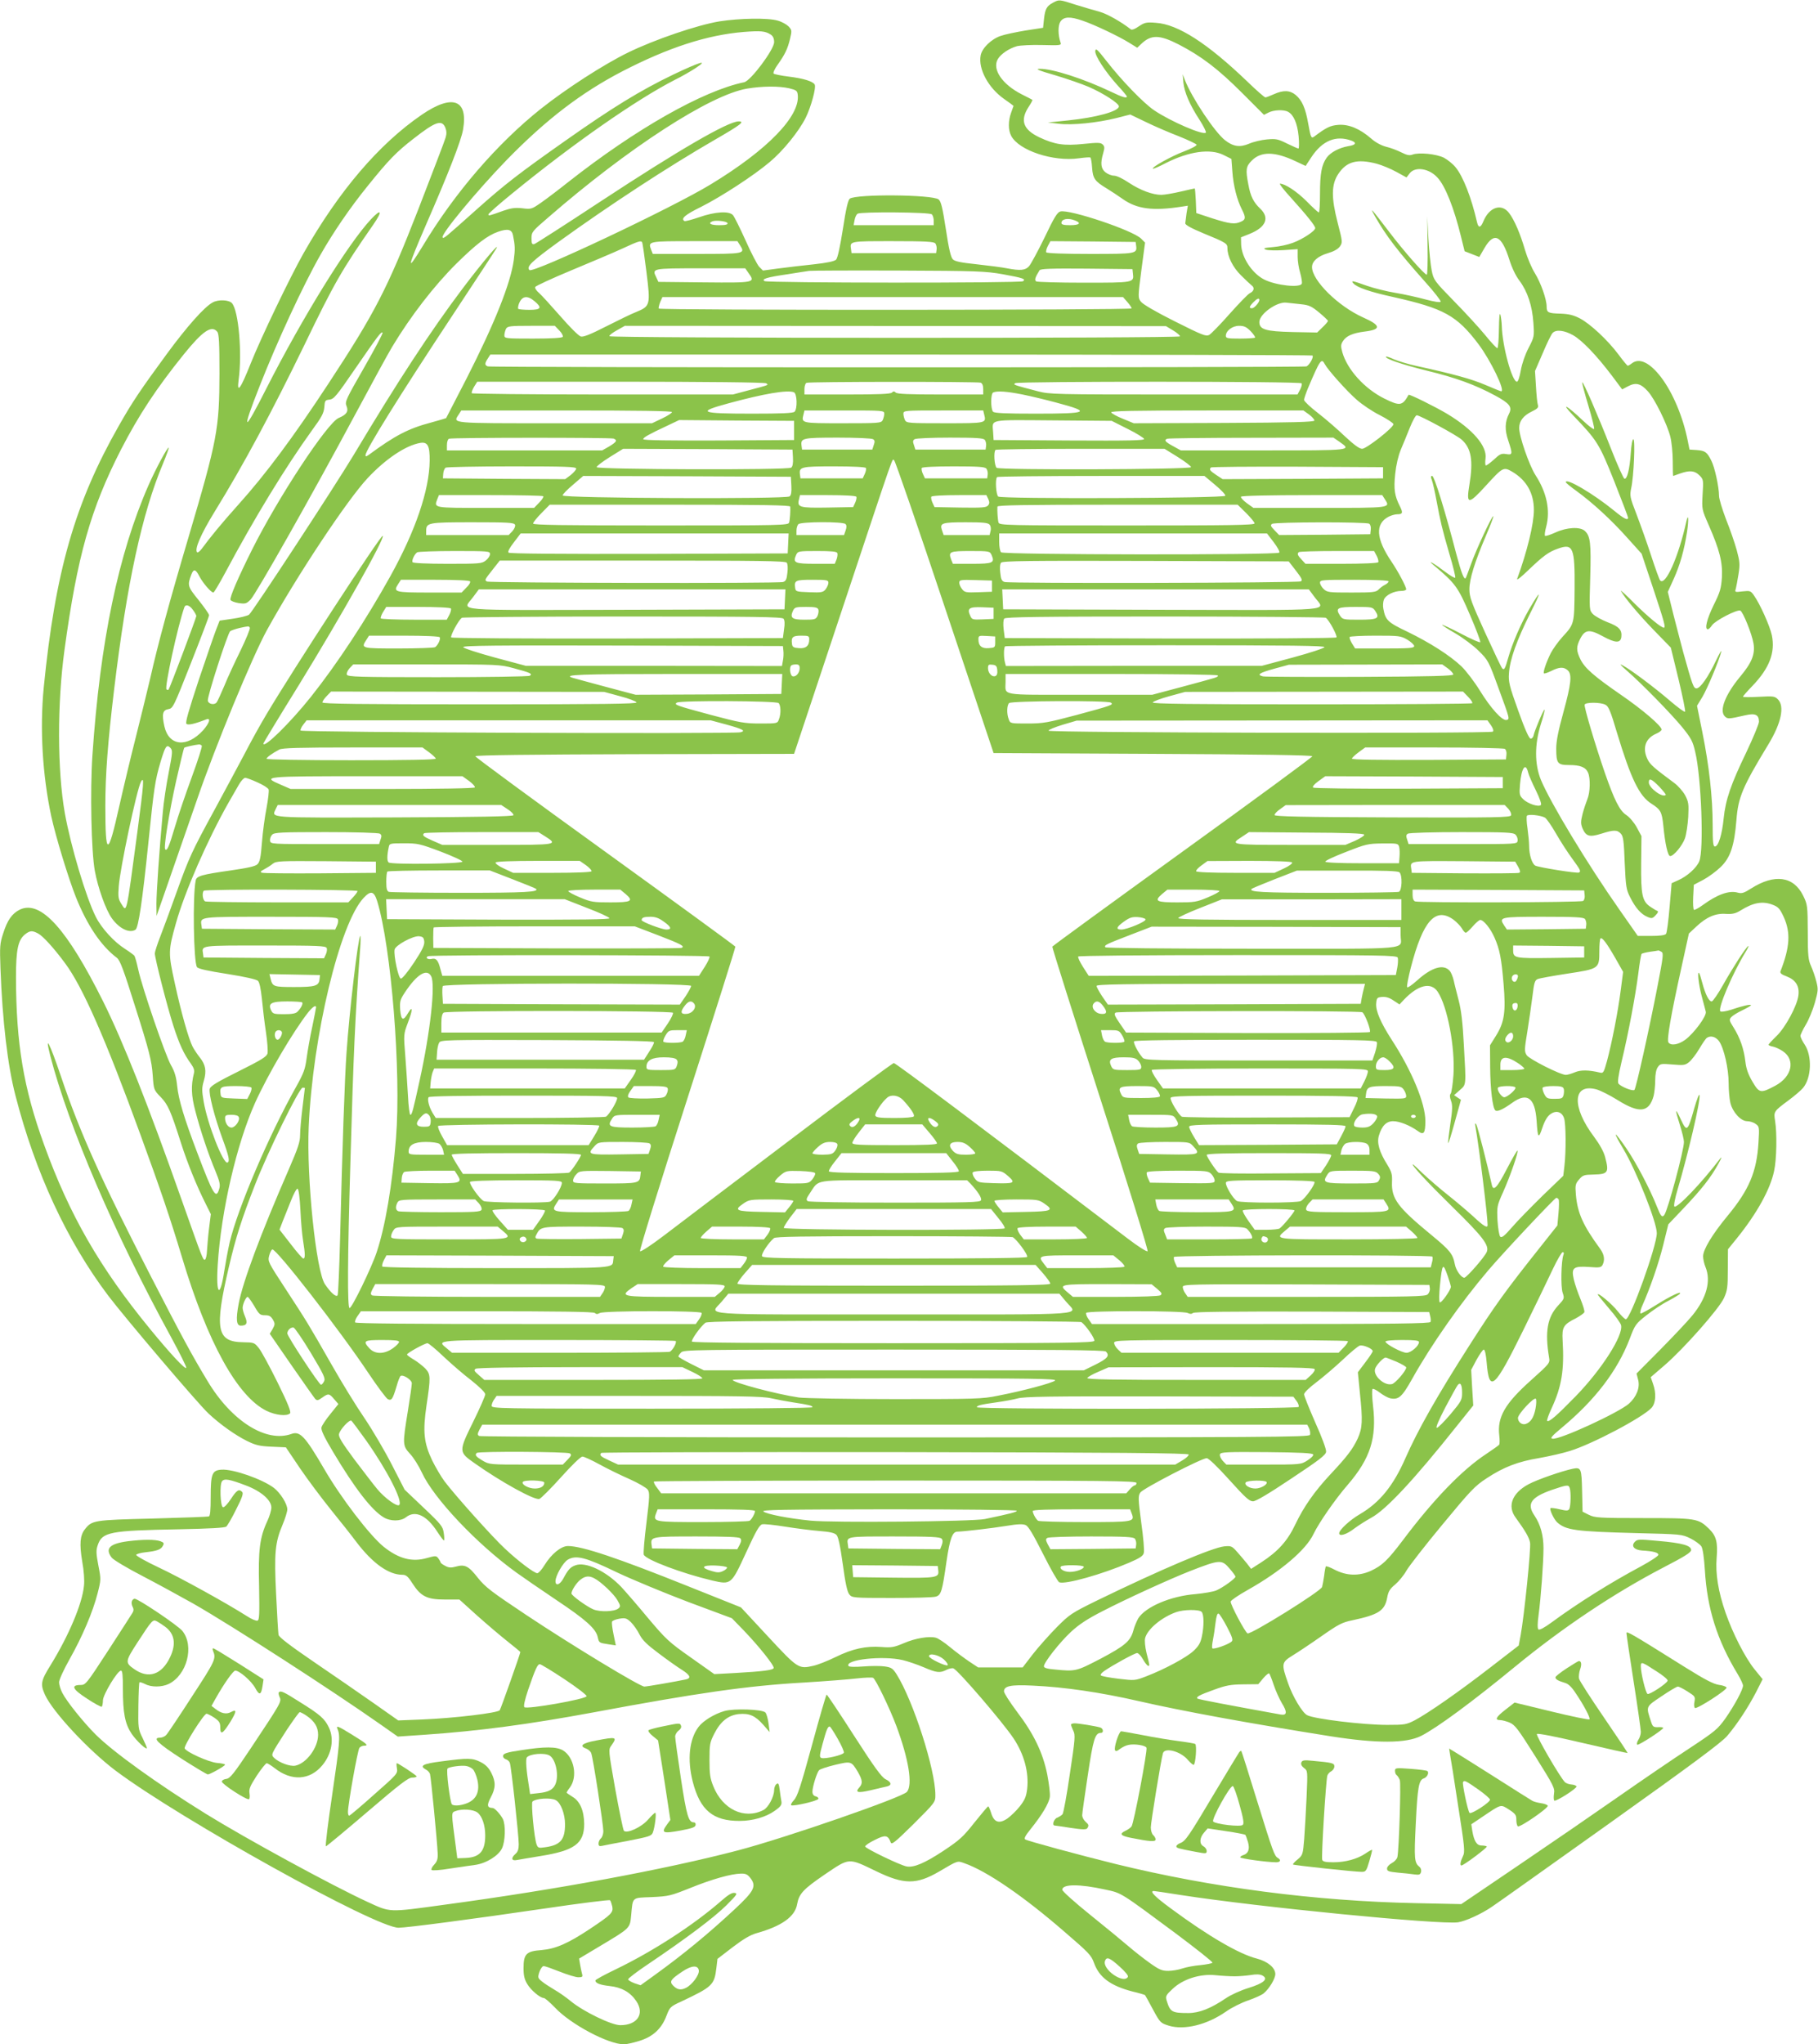 <?xml version="1.0" standalone="no"?>
<!DOCTYPE svg PUBLIC "-//W3C//DTD SVG 20010904//EN"
 "http://www.w3.org/TR/2001/REC-SVG-20010904/DTD/svg10.dtd">
<svg version="1.0" xmlns="http://www.w3.org/2000/svg"
 width="1139pt" height="1280pt" viewBox="0 0 1139 1280"
 preserveAspectRatio="xMidYMid meet">
<g transform="translate(0,1280) scale(0.1,-0.1)"
fill="#8bc34a" stroke="none">
<path d="M6599 12784 c-41 -21 -51 -40 -58 -101 l-6 -57 -110 -17 c-60 -10
-131 -25 -156 -34 -59 -20 -117 -77 -125 -122 -16 -85 48 -203 146 -272 33
-23 60 -43 60 -44 0 -1 -7 -20 -15 -42 -19 -52 -19 -109 0 -145 47 -92 264
-164 425 -141 36 5 68 7 71 5 4 -2 9 -31 11 -63 5 -69 17 -86 92 -131 28 -17
73 -47 100 -66 89 -63 189 -76 369 -48 l39 6 -8 -47 c-3 -26 -7 -55 -8 -63 -1
-10 37 -31 114 -63 142 -58 150 -64 150 -92 0 -53 34 -121 85 -171 28 -28 59
-57 68 -64 19 -14 13 -36 -13 -48 -11 -5 -67 -63 -126 -129 -58 -66 -116 -125
-128 -132 -21 -11 -44 -1 -216 85 -118 59 -200 107 -212 123 -19 25 -19 28 3
198 l23 172 -25 25 c-52 52 -447 184 -505 170 -20 -5 -39 -36 -100 -164 -42
-86 -86 -167 -97 -179 -23 -26 -55 -29 -138 -13 -30 6 -114 17 -188 25 -103
11 -139 18 -152 32 -12 13 -25 67 -43 188 -21 135 -30 173 -45 186 -38 31
-515 35 -557 5 -11 -9 -24 -64 -43 -189 -18 -114 -33 -183 -43 -193 -10 -10
-57 -20 -139 -29 -68 -7 -168 -19 -222 -26 l-97 -13 -24 24 c-12 14 -51 88
-85 165 -35 77 -70 148 -79 158 -24 27 -111 22 -211 -13 -47 -16 -88 -27 -93
-24 -24 15 3 39 105 89 125 63 327 194 429 280 83 69 183 192 226 278 34 69
67 191 56 208 -12 20 -71 38 -160 49 -49 6 -93 15 -97 19 -5 5 7 31 26 57 46
65 62 99 77 162 12 50 11 55 -10 77 -12 12 -42 29 -68 36 -61 18 -238 15 -365
-5 -139 -23 -406 -114 -572 -195 -155 -76 -387 -226 -546 -352 -274 -218 -539
-525 -739 -857 -106 -174 -101 -147 20 133 138 316 220 526 231 593 33 189
-66 225 -258 94 -269 -184 -520 -478 -742 -869 -83 -147 -265 -525 -330 -688
-64 -161 -88 -194 -76 -104 23 166 0 435 -42 481 -19 21 -86 24 -121 4 -52
-28 -161 -151 -286 -321 -168 -229 -217 -302 -301 -450 -276 -484 -399 -915
-471 -1640 -25 -258 -8 -547 47 -805 28 -129 109 -394 156 -511 71 -175 156
-301 255 -376 20 -15 42 -74 113 -300 92 -289 105 -343 112 -437 6 -89 7 -91
50 -135 46 -48 63 -87 128 -291 40 -124 97 -265 152 -374 l34 -68 -11 -87 c-6
-47 -11 -110 -13 -140 -1 -30 -7 -56 -13 -58 -12 -4 -14 2 -145 372 -212 601
-368 994 -493 1245 -227 455 -391 636 -521 575 -49 -24 -79 -66 -105 -149 -21
-63 -22 -82 -17 -220 12 -327 45 -609 94 -796 124 -482 323 -910 580 -1251
106 -140 565 -680 630 -740 73 -68 166 -134 240 -171 55 -27 80 -33 155 -36
l89 -4 89 -132 c49 -72 137 -189 195 -261 58 -71 129 -161 158 -200 102 -134
202 -205 288 -205 23 0 35 -10 63 -54 52 -81 91 -101 202 -101 l92 0 113 -102
c63 -56 149 -129 191 -162 43 -34 78 -63 78 -65 0 -9 -121 -352 -129 -364 -10
-17 -286 -50 -486 -58 l-150 -6 -155 109 c-85 60 -253 175 -373 257 -148 101
-219 155 -222 170 -2 11 -9 125 -15 251 -13 262 -7 327 41 440 16 38 29 81 29
94 0 35 -43 103 -84 135 -73 55 -256 119 -328 114 -59 -4 -68 -25 -68 -171 0
-85 -3 -119 -12 -122 -7 -2 -166 -8 -353 -13 -368 -9 -379 -11 -423 -67 -31
-39 -35 -92 -17 -201 11 -60 15 -121 11 -154 -11 -113 -97 -314 -208 -494 -63
-101 -66 -121 -36 -188 50 -108 273 -347 443 -475 405 -303 1629 -983 1772
-983 52 0 470 55 913 120 222 33 408 56 412 52 4 -4 10 -22 14 -39 7 -38 -5
-50 -138 -139 -140 -93 -216 -126 -306 -134 -95 -7 -112 -24 -112 -114 0 -45
6 -70 23 -98 23 -39 81 -88 104 -88 7 0 38 -27 69 -59 98 -105 335 -231 434
-231 13 0 55 9 94 21 86 26 141 76 172 159 20 52 24 57 90 87 197 93 209 104
222 209 l7 59 95 73 c67 51 111 77 150 88 158 44 241 104 254 181 12 66 38 94
174 187 156 105 145 105 319 21 177 -86 254 -86 397 -3 119 70 113 68 158 52
140 -49 370 -206 628 -430 151 -130 167 -146 184 -194 33 -91 103 -143 240
-179 43 -10 79 -21 80 -23 2 -2 24 -42 49 -89 45 -83 48 -86 99 -102 97 -30
240 5 359 88 35 25 98 56 139 70 41 14 85 34 97 44 35 29 73 92 73 121 0 39
-47 79 -116 97 -111 28 -306 142 -536 312 -104 76 -138 111 -109 111 5 0 80
-11 168 -25 489 -76 1625 -187 1738 -171 49 8 146 52 213 98 26 17 358 253
737 523 518 369 701 505 736 546 63 74 131 178 181 274 l41 81 -52 64 c-59 74
-135 223 -180 352 -46 132 -64 244 -56 343 8 99 -2 138 -48 183 -67 65 -80 67
-412 67 -279 0 -303 2 -340 20 l-40 20 -3 130 c-3 140 -6 149 -57 139 -68 -14
-224 -68 -278 -97 -102 -54 -135 -136 -82 -208 61 -84 85 -125 91 -157 7 -34
-37 -462 -59 -581 l-12 -64 -180 -139 c-198 -153 -385 -283 -471 -329 -53 -27
-63 -29 -173 -29 -150 0 -457 37 -502 61 -30 16 -90 116 -119 200 -43 122 -42
130 29 174 33 20 114 74 181 121 106 74 129 86 193 99 164 35 203 60 218 142
7 39 17 55 50 82 22 19 54 57 70 86 16 28 117 158 225 288 177 214 204 243
278 291 106 70 196 105 331 127 61 11 146 30 190 44 141 43 459 211 513 271
26 30 30 90 8 151 l-14 40 86 74 c119 102 343 355 373 422 21 46 24 67 24 178
l1 127 56 69 c125 155 209 306 233 421 16 72 19 237 6 315 -9 57 -8 59 84 127
39 29 80 64 92 79 52 63 57 198 10 270 -15 22 -27 47 -27 55 0 7 15 39 33 69
19 31 44 92 57 137 21 75 22 86 10 133 -7 29 -22 72 -33 97 -18 39 -21 66 -21
215 -1 165 -2 172 -29 227 -60 122 -179 138 -326 45 -45 -29 -59 -33 -84 -26
-54 15 -127 -11 -219 -78 -26 -19 -51 -32 -55 -30 -5 3 -7 39 -5 81 l4 76 59
31 c32 17 81 53 108 79 62 59 87 134 100 296 11 143 39 208 200 473 81 133
103 239 60 282 -20 20 -29 21 -120 16 -55 -3 -99 -3 -99 1 0 3 26 33 58 66
108 112 145 210 123 318 -12 58 -75 198 -113 251 -20 28 -24 29 -71 24 -47 -6
-49 -5 -42 16 3 12 11 54 17 92 10 62 8 79 -11 150 -12 44 -42 131 -67 193
-24 63 -44 129 -44 147 0 55 -27 181 -49 222 -26 52 -38 61 -91 65 l-45 3 -11
55 c-30 151 -94 302 -168 399 -70 91 -135 122 -182 86 -10 -8 -22 -15 -26 -15
-3 0 -29 31 -57 69 -67 90 -178 194 -244 228 -39 20 -68 27 -118 29 -79 2 -89
6 -89 44 0 46 -36 148 -74 210 -20 32 -47 96 -61 143 -30 103 -67 190 -101
234 -47 61 -123 37 -160 -52 -17 -42 -31 -45 -40 -7 -35 153 -87 287 -135 345
-17 21 -50 47 -72 59 -47 24 -158 35 -197 20 -20 -7 -35 -4 -71 14 -26 13 -68
29 -95 35 -30 8 -66 27 -93 51 -71 62 -141 91 -206 86 -50 -4 -74 -15 -151
-73 -19 -14 -22 -7 -38 82 -17 96 -38 144 -78 178 -36 30 -77 32 -137 5 -24
-11 -48 -20 -53 -20 -6 0 -56 44 -112 98 -251 241 -436 360 -574 369 -60 5
-71 2 -107 -22 -24 -17 -43 -24 -50 -19 -63 49 -149 97 -195 110 -30 8 -98 28
-150 44 -105 34 -104 33 -141 14z m185 -114 c74 -25 227 -98 291 -138 l50 -31
25 24 c62 59 114 58 234 -3 143 -74 247 -153 398 -304 l137 -137 28 14 c32 17
96 20 123 5 35 -19 58 -72 66 -153 4 -42 3 -77 -1 -77 -4 0 -36 14 -71 31 -58
29 -70 31 -127 26 -34 -3 -85 -15 -112 -27 -57 -24 -99 -18 -150 22 -65 51
-207 264 -252 378 l-13 35 4 -51 c6 -61 39 -139 101 -234 25 -39 43 -75 40
-80 -13 -20 -222 70 -325 140 -66 45 -202 185 -297 307 -58 74 -68 84 -71 64
-4 -28 63 -131 142 -218 31 -33 56 -64 56 -67 0 -13 -28 -5 -96 28 -172 82
-371 147 -451 145 -29 0 -7 -10 97 -40 74 -22 169 -55 211 -73 92 -40 189
-103 189 -122 0 -31 -143 -70 -319 -88 l-126 -13 70 -8 c84 -10 239 6 360 36
l86 22 98 -47 c53 -26 146 -66 206 -89 60 -24 110 -48 112 -53 2 -6 -34 -25
-79 -42 -79 -30 -204 -99 -195 -108 2 -3 39 13 81 35 144 73 277 92 361 51
l50 -25 6 -80 c6 -86 29 -177 60 -237 25 -49 24 -63 -6 -76 -38 -18 -70 -14
-180 21 l-100 33 -3 77 c-2 42 -5 77 -7 77 -2 0 -43 -9 -90 -20 -47 -11 -101
-20 -119 -20 -55 0 -132 29 -202 75 -38 26 -78 45 -94 45 -15 0 -39 9 -54 21
-29 23 -33 57 -14 121 9 32 9 41 -3 53 -13 13 -31 13 -120 4 -123 -13 -181 -4
-277 41 -103 49 -123 107 -66 193 14 21 24 40 22 42 -2 1 -31 17 -66 34 -122
62 -187 156 -151 220 19 33 71 68 121 82 22 5 93 9 159 7 116 -3 120 -2 113
17 -16 48 -16 106 0 130 21 31 60 33 140 5z m-1956 -86 c15 -10 22 -24 22 -48
0 -46 -147 -243 -188 -251 -257 -53 -679 -292 -1102 -625 -63 -50 -141 -109
-173 -131 -55 -38 -59 -40 -115 -33 -45 5 -70 1 -117 -15 -92 -33 -95 -34 -95
-23 0 5 69 66 153 134 381 311 775 585 1015 708 43 21 102 55 132 75 83 55 24
37 -140 -41 -208 -100 -381 -206 -675 -413 -293 -206 -382 -275 -555 -429
-205 -183 -209 -187 -217 -179 -15 16 213 291 402 486 245 251 465 420 725
555 287 148 529 227 760 246 105 8 134 6 168 -16z m117 -337 c44 -11 50 -15
53 -40 16 -134 -189 -345 -543 -560 -240 -147 -1116 -560 -1138 -538 -21 21
11 52 183 177 319 230 686 470 977 638 163 94 192 116 151 116 -66 0 -372
-177 -868 -503 -217 -143 -403 -262 -412 -265 -15 -4 -18 3 -18 36 0 39 4 44
103 129 503 437 1016 769 1247 808 94 16 200 17 265 2z m-2155 -246 c8 -20 9
-39 2 -62 -5 -19 -83 -221 -171 -449 -195 -500 -272 -649 -566 -1096 -218
-332 -391 -564 -562 -754 -103 -115 -174 -201 -229 -276 -12 -16 -25 -26 -29
-22 -18 18 23 113 109 253 182 295 358 623 563 1045 188 390 234 469 432 754
59 85 51 103 -14 34 -145 -155 -428 -612 -655 -1058 -145 -287 -160 -283 -44
11 109 278 273 633 382 824 80 141 187 297 295 430 132 164 181 214 287 296
138 108 178 122 200 70z m5678 -82 c34 -13 26 -27 -20 -34 -58 -10 -112 -39
-136 -72 -32 -45 -42 -100 -42 -225 0 -65 -3 -118 -7 -118 -5 0 -39 31 -77 70
-61 61 -135 110 -167 110 -6 0 24 -39 68 -87 102 -113 153 -177 153 -191 0
-18 -77 -69 -139 -92 -31 -12 -87 -24 -125 -27 -58 -5 -65 -8 -45 -16 13 -5
63 -6 112 -3 l87 6 0 -48 c0 -27 7 -72 16 -101 8 -29 13 -59 10 -67 -11 -28
-163 -11 -236 26 -76 39 -141 138 -144 219 l-1 45 55 22 c101 41 126 100 66
157 -43 41 -61 77 -75 152 -18 94 -15 113 22 150 58 58 145 57 275 -5 l62 -29
36 55 c69 104 154 139 252 103z m157 -144 c33 -9 89 -32 123 -51 l64 -35 20
26 c34 44 122 31 174 -27 49 -52 104 -192 147 -368 l23 -93 46 -18 46 -18 33
57 c60 102 107 79 155 -73 16 -51 40 -102 64 -133 50 -67 80 -157 87 -264 6
-86 5 -88 -30 -156 -22 -42 -41 -97 -49 -141 -7 -41 -17 -71 -24 -71 -31 0
-92 224 -95 349 -1 25 -5 57 -9 71 -5 16 -8 -18 -9 -92 -1 -65 -5 -118 -10
-118 -5 0 -40 37 -77 83 -37 45 -125 141 -195 212 -123 126 -127 132 -139 190
-7 33 -16 123 -21 200 l-7 140 2 -182 c2 -101 -1 -183 -5 -183 -14 0 -143 146
-237 270 -114 149 -124 160 -87 95 68 -120 142 -217 313 -409 57 -63 101 -120
98 -125 -4 -6 -41 0 -94 14 -48 13 -132 32 -187 41 -55 9 -137 29 -182 45 -93
33 -100 34 -84 15 21 -25 104 -54 251 -86 316 -71 397 -115 533 -295 76 -101
170 -295 142 -295 -3 0 -48 18 -99 40 -87 37 -199 68 -433 119 -51 11 -113 30
-139 41 -25 12 -48 19 -50 17 -12 -11 98 -49 252 -87 186 -45 306 -89 432
-157 91 -49 108 -72 86 -114 -26 -51 -27 -101 -5 -166 29 -87 28 -93 -13 -86
-30 5 -40 0 -78 -36 -25 -22 -47 -38 -50 -35 -3 3 -4 22 -1 43 11 78 -80 183
-239 279 -75 45 -239 126 -243 120 -39 -70 -54 -72 -153 -23 -124 62 -231 181
-262 289 -11 40 -10 49 5 72 20 31 62 49 135 58 105 13 103 38 -9 88 -157 70
-321 232 -321 316 0 36 37 68 97 86 38 11 64 25 77 42 18 26 18 28 -14 152
-40 155 -39 237 4 302 52 79 118 97 241 65z m-2787 -317 c7 -7 12 -25 12 -40
l0 -28 -251 0 -251 0 6 32 c3 18 12 36 19 40 21 13 451 10 465 -4z m896 -38
c43 -16 30 -30 -29 -30 -41 0 -55 4 -55 14 0 25 41 33 84 16z m-2176 -17 c3
-9 -12 -13 -52 -13 -52 0 -73 11 -43 24 22 9 90 1 95 -11z m-1344 -76 c13 -63
14 -88 5 -155 -20 -147 -122 -401 -296 -742 -70 -135 -127 -246 -128 -248 -1
-1 -45 -14 -96 -28 -140 -37 -225 -81 -390 -203 -15 -10 -19 -11 -19 -1 0 31
214 375 548 880 140 212 261 396 269 410 35 59 -86 -84 -209 -247 -204 -271
-407 -582 -683 -1043 -121 -201 -634 -984 -655 -999 -11 -7 -57 -19 -102 -25
l-82 -12 -21 -54 c-12 -30 -61 -173 -110 -318 -62 -188 -85 -266 -77 -274 10
-10 51 -1 125 28 30 11 19 -23 -20 -68 -101 -111 -215 -100 -243 24 -17 77
-11 102 25 108 29 5 33 14 142 290 62 157 113 291 113 298 0 7 -30 50 -66 95
-69 85 -71 92 -45 160 14 37 27 34 50 -11 21 -41 73 -102 88 -102 4 0 37 55
73 122 185 347 380 665 545 894 61 83 74 108 77 145 3 41 5 44 33 47 27 3 45
25 158 190 147 213 165 237 174 229 3 -4 -49 -102 -116 -219 -114 -199 -121
-213 -110 -240 14 -34 1 -54 -49 -75 -71 -30 -378 -495 -544 -827 -85 -170
-140 -297 -134 -312 3 -7 26 -16 51 -20 43 -6 49 -4 75 22 34 35 383 651 650
1149 106 198 213 394 238 435 115 191 261 380 402 520 124 122 194 176 261
199 60 21 86 15 93 -22z m809 -44 c3 -5 15 -88 27 -185 26 -208 24 -215 -63
-251 -29 -11 -113 -52 -188 -90 -100 -51 -143 -68 -160 -64 -14 4 -70 60 -129
128 -58 66 -118 132 -133 145 -16 13 -27 30 -24 37 2 6 105 54 228 105 123 51
267 112 319 136 99 46 116 51 123 39z m613 -18 c35 -54 29 -55 -271 -55 l-275
0 -10 25 c-21 55 -21 55 271 55 l269 0 16 -25z m1224 11 c6 -8 10 -25 8 -38
l-3 -23 -265 0 -265 0 -3 23 c-8 53 -12 52 261 52 210 0 257 -3 267 -14z
m1258 -14 c7 -51 0 -52 -289 -52 -162 0 -270 4 -274 10 -3 5 1 23 10 40 l16
30 267 -2 267 -3 3 -23z m-2428 -172 c43 -60 41 -61 -277 -58 l-288 3 -13 28
c-28 57 -29 57 277 57 l280 0 21 -30z m2408 -3 c7 -57 6 -57 -307 -57 -157 0
-292 4 -299 8 -12 8 -7 25 21 70 7 9 72 12 295 10 l287 -3 3 -28z m-816 -4
c127 -23 148 -30 127 -44 -19 -12 -1600 -11 -1619 1 -21 13 14 24 145 43 61
10 121 19 135 21 14 2 266 3 560 2 492 -2 544 -4 652 -23z m-2933 -169 c49
-41 41 -54 -32 -54 -35 0 -66 3 -70 6 -3 3 -1 18 4 32 19 49 52 55 98 16z
m3714 -5 c15 -17 27 -35 27 -40 0 -11 -2957 -12 -2963 -1 -2 4 2 22 9 40 l14
32 1443 0 1443 0 27 -31z m827 13 c0 -16 -32 -52 -46 -52 -20 0 -18 10 8 37
22 23 38 30 38 15z m262 -27 c49 -5 66 -13 113 -52 30 -25 55 -49 55 -52 0 -4
-15 -22 -34 -40 l-34 -33 -154 3 c-170 4 -208 16 -208 63 0 50 111 129 170
121 19 -2 61 -7 92 -10z m-4648 -164 c16 -16 25 -34 22 -40 -5 -7 -69 -11
-187 -11 -174 0 -179 1 -179 21 0 11 5 29 10 40 10 17 23 19 158 19 l148 0 28
-29z m3846 0 c25 -15 44 -32 43 -37 -4 -13 -3572 -12 -3575 1 -2 6 20 22 47
37 l50 28 1695 -1 1695 -1 45 -27z m486 -5 c18 -19 30 -37 27 -40 -4 -3 -46
-6 -95 -6 -76 0 -88 2 -88 17 0 32 41 63 83 63 32 0 46 -7 73 -34z m-6475 -3
c11 -13 14 -68 14 -262 -1 -346 -13 -413 -194 -1025 -118 -398 -193 -674 -240
-884 -22 -92 -62 -257 -90 -367 -28 -110 -75 -305 -104 -434 -71 -318 -87
-318 -87 3 0 195 15 395 55 729 80 665 175 1104 307 1416 21 51 37 95 35 98
-7 6 -81 -132 -126 -234 -190 -432 -304 -983 -352 -1693 -15 -220 -7 -602 15
-722 20 -109 69 -245 107 -298 47 -65 110 -95 148 -71 18 12 43 176 81 548 35
341 41 384 76 503 30 99 38 111 61 88 15 -16 15 -26 -10 -155 -15 -76 -32
-187 -37 -248 -22 -240 -40 -504 -40 -575 l1 -75 75 215 c41 118 122 350 179
515 116 338 346 893 437 1059 187 339 502 814 631 952 113 121 240 206 331
221 46 7 59 -19 58 -112 -2 -184 -89 -439 -246 -722 -153 -275 -334 -550 -498
-756 -129 -162 -298 -328 -298 -292 0 3 101 170 225 370 260 423 538 916 523
930 -10 10 -567 -845 -730 -1120 -36 -60 -96 -168 -133 -240 -38 -71 -122
-229 -188 -350 -145 -266 -162 -302 -242 -525 -34 -96 -79 -217 -99 -269 -20
-51 -36 -101 -36 -110 0 -31 78 -335 116 -453 37 -115 65 -176 110 -238 18
-25 24 -42 19 -60 -19 -77 -17 -140 9 -237 31 -120 82 -272 126 -376 26 -64
31 -84 24 -109 -20 -70 -37 -42 -139 227 -81 213 -117 332 -125 416 -6 57 -16
91 -40 132 -35 63 -179 482 -204 597 -9 42 -20 80 -24 86 -4 5 -31 25 -59 43
-68 43 -147 129 -183 201 -61 121 -157 443 -194 650 -47 266 -48 685 -2 1020
80 588 164 884 354 1255 112 217 222 384 394 597 118 146 174 184 209 141z
m8495 -22 c57 -33 144 -123 242 -252 l65 -87 38 20 c48 25 79 17 123 -32 43
-47 121 -205 141 -285 8 -32 15 -101 15 -152 0 -51 1 -93 3 -93 1 0 20 7 42
15 60 21 92 19 122 -11 25 -25 26 -29 20 -120 -5 -93 -5 -93 38 -191 69 -157
88 -234 83 -328 -5 -70 -11 -92 -52 -174 -43 -89 -58 -151 -36 -151 5 0 17 11
26 25 19 29 156 100 177 92 17 -7 73 -146 83 -206 11 -67 -11 -121 -84 -208
-93 -112 -132 -212 -96 -248 18 -18 25 -17 126 6 65 15 88 5 88 -40 0 -14 -36
-100 -79 -191 -98 -203 -130 -297 -142 -414 -10 -101 -33 -176 -55 -176 -11 0
-14 25 -14 137 0 169 -22 369 -65 581 l-33 163 34 56 c31 52 103 224 118 283
3 14 -12 -12 -34 -58 -49 -103 -98 -172 -121 -172 -19 0 -25 17 -83 225 -13
50 -41 155 -61 234 l-36 145 36 79 c40 88 67 182 85 300 11 76 8 119 -5 61
-49 -221 -131 -405 -164 -368 -5 5 -30 74 -56 154 -26 80 -68 197 -92 260 -42
108 -43 116 -33 165 16 72 26 305 13 305 -6 0 -13 -39 -16 -87 -7 -102 -23
-166 -40 -160 -6 2 -44 86 -84 188 -84 214 -174 421 -180 415 -3 -2 15 -68 38
-145 23 -77 40 -144 36 -147 -4 -4 -35 20 -69 52 -101 96 -145 120 -62 33 151
-157 164 -178 258 -414 47 -119 86 -221 86 -226 0 -20 -26 -7 -89 45 -129 105
-301 206 -301 177 0 -4 30 -29 68 -56 100 -73 215 -178 316 -291 l91 -101 73
-219 c70 -211 79 -244 66 -244 -17 0 -100 69 -183 151 -51 52 -90 87 -86 79
24 -43 111 -147 206 -245 l107 -110 48 -197 c26 -109 45 -201 41 -204 -4 -4
-46 27 -94 68 -99 85 -245 194 -295 221 -25 14 -19 6 22 -30 95 -82 283 -275
350 -357 55 -68 66 -88 81 -155 38 -157 55 -614 25 -684 -16 -40 -76 -94 -131
-118 l-42 -19 -13 -152 c-7 -84 -17 -159 -22 -165 -7 -9 -39 -13 -94 -13 l-83
0 -114 163 c-199 283 -433 670 -493 814 -40 98 -40 221 -1 347 16 48 26 90 24
93 -5 5 -63 -132 -69 -162 -2 -11 -10 -20 -18 -20 -10 0 -35 55 -78 175 -56
156 -62 181 -58 235 5 85 49 207 133 375 74 146 70 157 -8 23 -52 -91 -105
-214 -129 -299 -21 -74 -26 -82 -39 -68 -5 5 -53 106 -107 224 -86 189 -98
222 -98 270 0 64 33 171 105 339 27 63 47 116 45 119 -7 7 -110 -214 -141
-303 -16 -44 -30 -82 -32 -84 -10 -14 -27 30 -59 150 -69 266 -138 489 -151
489 -10 0 -10 -6 -2 -27 6 -16 19 -73 29 -128 25 -134 35 -176 82 -338 23 -76
38 -140 35 -144 -4 -3 -30 12 -59 34 -74 56 -126 86 -73 42 133 -112 150 -135
224 -308 39 -90 68 -167 65 -172 -2 -4 -56 19 -120 53 -63 33 -117 58 -119 56
-2 -2 35 -26 82 -53 48 -28 114 -77 147 -110 59 -58 63 -65 123 -230 73 -198
73 -198 51 -203 -27 -5 -98 73 -167 185 -34 55 -86 123 -115 151 -73 69 -199
149 -339 217 -122 58 -137 72 -150 143 -4 17 -2 43 3 57 11 29 63 55 110 55
16 0 30 5 30 10 0 17 -50 111 -92 173 -98 145 -104 237 -18 282 16 8 40 15 53
15 35 0 38 9 18 49 -34 67 -40 107 -30 203 6 57 19 113 35 152 14 33 40 96 57
139 17 42 36 77 43 77 20 0 254 -127 282 -153 60 -54 73 -131 48 -282 -21
-126 -7 -127 104 -5 106 116 110 118 165 86 89 -53 135 -134 135 -239 0 -87
-42 -259 -105 -432 -4 -11 28 14 71 56 92 88 127 114 185 134 95 34 106 7 104
-250 -2 -224 -1 -221 -77 -304 -27 -30 -59 -75 -72 -100 -28 -56 -50 -120 -43
-127 3 -3 23 4 46 15 49 25 78 27 103 4 28 -25 22 -83 -27 -262 -32 -116 -45
-181 -45 -227 0 -94 8 -104 80 -104 70 0 104 -13 119 -47 16 -34 14 -124 -4
-167 -8 -20 -22 -61 -30 -92 -12 -48 -12 -61 -1 -89 22 -52 44 -58 118 -35 79
25 100 25 123 0 15 -16 19 -46 24 -182 7 -151 9 -167 35 -218 33 -65 67 -104
108 -121 26 -11 32 -10 51 11 15 15 18 24 10 27 -7 2 -26 14 -44 26 -50 34
-59 74 -57 270 l2 172 -29 54 c-17 31 -45 64 -66 78 -42 27 -75 94 -134 263
-60 174 -132 415 -127 428 5 16 100 16 131 -1 19 -10 32 -41 71 -173 88 -290
140 -399 218 -447 56 -36 64 -50 73 -137 11 -114 28 -190 43 -190 22 0 75 64
92 110 9 25 18 86 21 135 4 81 2 94 -19 135 -14 25 -44 60 -69 78 -127 94
-149 114 -165 144 -37 72 -17 135 54 165 17 7 32 19 32 25 0 23 -122 127 -258
220 -165 114 -224 165 -251 221 -26 54 -26 77 -1 127 30 59 58 62 142 16 79
-43 111 -44 116 -4 5 44 -14 65 -86 92 -38 15 -79 38 -92 51 -23 25 -23 26
-17 229 6 215 1 260 -34 292 -30 27 -112 23 -184 -10 -31 -14 -61 -24 -65 -21
-4 2 -1 28 7 57 27 101 4 214 -67 323 -40 63 -104 247 -102 298 1 42 27 75 78
100 37 18 44 25 39 42 -4 11 -9 63 -12 116 l-6 96 49 113 c26 62 54 119 62
126 22 22 73 16 128 -15z m-1633 -127 c9 -10 -20 -61 -38 -68 -21 -8 -5108 -8
-5129 0 -20 8 -20 18 0 49 l16 25 2572 0 c1415 0 2575 -3 2579 -6z m77 -54
c20 -37 138 -169 200 -223 34 -30 99 -74 146 -97 46 -24 84 -49 84 -56 0 -22
-169 -154 -196 -154 -17 0 -50 24 -108 78 -45 43 -121 109 -169 146 -48 37
-87 74 -87 82 0 8 11 40 24 72 77 181 85 192 106 152z m-3500 -120 c17 -11 22
-9 -111 -44 l-97 -26 -815 0 c-449 0 -818 4 -821 8 -3 5 4 23 14 40 l20 32
897 0 c537 0 904 -4 913 -10z m1344 4 c10 -4 16 -18 16 -40 l0 -34 -268 0
c-195 0 -271 3 -280 12 -9 9 -15 9 -24 0 -9 -9 -85 -12 -280 -12 l-268 0 0 34
c0 19 6 37 13 39 18 8 1072 8 1091 1z m2011 -4 c3 -5 -1 -23 -10 -40 l-16 -30
-774 0 c-746 0 -778 1 -852 20 -156 41 -157 41 -142 51 20 12 1786 12 1794 -1z
m-3181 -56 c20 -8 23 -103 4 -122 -9 -9 -82 -12 -267 -12 -328 0 -349 10 -146
65 221 60 367 85 409 69z m1432 -14 c55 -11 150 -34 213 -51 222 -59 203 -69
-129 -69 -186 0 -259 3 -268 12 -16 16 -16 115 1 121 26 11 88 6 183 -13z
m-2196 -110 c0 -6 -28 -24 -62 -40 l-63 -30 -608 0 c-663 0 -640 -2 -603 55
l16 25 660 0 c451 0 660 -3 660 -10z m1330 -11 c0 -11 -5 -29 -10 -40 -10 -18
-24 -19 -251 -19 -260 0 -259 0 -245 55 l6 25 250 0 c246 0 250 0 250 -21z
m626 -4 c14 -55 15 -55 -245 -55 -227 0 -241 1 -251 19 -5 11 -10 29 -10 40 0
21 4 21 250 21 l250 0 6 -25z m2035 0 c19 -14 34 -31 34 -38 0 -9 -132 -13
-566 -15 l-566 -2 -68 28 c-38 15 -70 33 -73 40 -3 9 135 12 600 12 l604 0 35
-25z m-3226 -100 l0 -60 -472 -3 c-306 -1 -473 1 -473 8 0 11 34 30 145 82
l80 38 360 -3 360 -2 0 -60z m2089 10 c55 -27 101 -56 104 -63 3 -10 -93 -12
-470 -10 l-473 3 -3 49 c-5 83 -36 77 375 74 l368 -3 99 -50z m-3220 -61 c26
-10 19 -21 -27 -49 l-44 -25 -486 0 -487 0 0 34 c0 19 6 37 13 39 18 8 1012 8
1031 1z m1626 -4 c11 -7 12 -15 4 -37 l-9 -28 -220 0 -220 0 -3 23 c-7 49 5
52 227 52 113 0 213 -4 221 -10z m700 -4 c6 -8 10 -25 8 -38 l-3 -23 -220 0
-220 0 -9 28 c-8 22 -7 30 4 37 8 6 108 10 221 10 168 0 209 -3 219 -14z
m2222 -12 c78 -55 84 -54 -478 -54 l-516 0 -49 27 c-50 27 -58 38 -36 46 6 3
244 6 526 6 l515 1 38 -26z m-3424 -100 c2 -34 -2 -55 -11 -62 -19 -16 -1216
-12 -1219 3 -1 6 36 34 82 63 l84 52 531 -2 530 -3 3 -51z m2412 4 c46 -29 83
-57 82 -63 -3 -15 -1200 -19 -1218 -4 -14 12 -20 100 -7 112 3 4 243 7 533 7
l526 0 84 -52z m-1461 -939 l306 -914 998 -5 c653 -3 998 -8 999 -15 1 -5
-365 -274 -813 -597 -447 -323 -815 -591 -816 -595 -2 -5 134 -433 301 -953
173 -537 301 -949 296 -954 -5 -5 -59 29 -127 81 -944 717 -1451 1097 -1463
1097 -8 0 -305 -220 -660 -489 -355 -268 -707 -535 -783 -593 -79 -60 -142
-101 -147 -96 -5 5 126 426 296 954 167 520 303 948 301 953 -1 4 -369 272
-816 595 -448 323 -814 592 -813 597 1 7 348 11 1000 13 l997 2 299 898 c348
1045 313 945 328 940 6 -2 149 -416 317 -919z m-2309 867 c0 -7 -16 -25 -34
-40 l-35 -26 -383 2 -383 3 2 29 c1 16 8 33 15 38 7 4 194 8 416 8 335 0 402
-2 402 -14z m1815 4 c3 -5 0 -22 -7 -37 l-13 -28 -195 0 -195 0 -3 23 c-7 49
6 52 214 52 117 0 195 -4 199 -10z m755 -4 c6 -8 10 -25 8 -38 l-3 -23 -195 0
-195 0 -13 28 c-7 15 -10 32 -7 37 4 6 82 10 199 10 157 0 196 -3 206 -14z
m2485 -26 l0 -35 -503 -3 -502 -2 -40 26 c-40 27 -46 35 -33 47 3 4 248 6 542
5 l536 -3 0 -35z m-3707 -81 c2 -39 -1 -59 -11 -67 -22 -18 -1422 -12 -1422 6
0 7 29 37 65 67 l64 55 651 -2 650 -3 3 -56z m2655 5 c37 -31 66 -61 64 -68
-5 -16 -1404 -21 -1423 -5 -14 12 -20 110 -7 122 3 4 297 7 652 7 l647 0 67
-56z m-4209 -71 c3 -4 -8 -22 -26 -40 l-32 -33 -303 0 c-328 0 -324 -1 -304
53 l11 27 323 0 c178 0 327 -3 331 -7z m1961 -3 c3 -5 0 -22 -7 -37 l-13 -28
-161 -3 c-176 -3 -191 2 -178 52 l6 26 173 0 c105 0 176 -4 180 -10z m827 -15
c8 -19 8 -28 -2 -40 -11 -13 -38 -15 -174 -13 l-161 3 -13 28 c-7 15 -10 32
-7 37 4 6 74 10 176 10 l169 0 12 -25z m2484 0 c36 -56 42 -55 -409 -55 l-414
0 -42 30 c-23 17 -39 35 -36 40 4 6 174 10 445 10 l440 0 16 -25z m-3725 -47
c2 -25 -2 -83 -7 -100 -5 -17 -52 -18 -805 -18 -621 0 -799 3 -799 12 0 7 23
36 52 65 l52 53 753 0 c595 0 753 -3 754 -12z m2856 -40 c29 -29 53 -58 53
-65 0 -11 -155 -13 -799 -13 -753 0 -800 1 -805 18 -5 17 -9 75 -7 100 1 9
159 12 753 12 l752 0 53 -52z m-4580 -74 c3 -8 -4 -25 -17 -40 l-23 -24 -259
0 -258 0 0 24 c0 54 9 56 291 56 225 0 260 -2 266 -16z m2070 5 c8 -8 8 -20 1
-40 l-10 -29 -149 0 -149 0 0 28 c0 15 5 33 12 40 16 16 279 17 295 1z m903
-4 c7 -8 10 -25 6 -40 l-6 -25 -144 0 -144 0 -10 29 c-16 46 -3 51 149 51 109
0 139 -3 149 -15z m2378 6 c8 -5 12 -21 10 -37 l-3 -29 -285 -3 -286 -2 -29
30 c-25 26 -27 32 -15 40 19 12 590 13 608 1z m-3640 -123 l-3 -63 -869 -3
c-547 -1 -873 1 -880 8 -6 6 6 29 34 65 l42 55 840 0 839 0 -3 -62z m3042 7
c23 -30 39 -59 35 -65 -10 -16 -1727 -14 -1743 2 -7 7 -12 36 -12 65 l0 53
839 0 839 0 42 -55z m-4910 -74 c0 -11 -12 -29 -26 -40 -25 -20 -39 -21 -240
-21 -128 0 -215 4 -219 10 -7 11 12 51 29 62 6 4 111 8 234 8 213 0 222 -1
222 -19z m2176 6 c3 -8 0 -26 -5 -40 l-11 -27 -120 0 c-132 0 -144 6 -122 56
11 23 14 24 132 24 91 0 122 -3 126 -13z m966 -11 c22 -50 10 -56 -122 -56
l-120 0 -11 27 c-18 49 -10 53 121 53 118 0 121 -1 132 -24z m2413 -6 c9 -17
13 -35 10 -40 -4 -6 -96 -10 -231 -10 l-225 0 -24 26 c-26 28 -29 36 -18 47 3
4 111 7 239 7 l233 0 16 -30z m-3696 -43 c6 -8 8 -33 4 -64 -4 -41 -10 -52
-27 -57 -36 -10 -1840 -6 -1855 3 -16 10 -17 8 43 84 l37 47 893 0 c728 0 896
-2 905 -13z m3190 -50 c37 -48 43 -60 31 -67 -16 -10 -1820 -14 -1856 -4 -17
5 -23 16 -27 57 -4 31 -2 56 5 64 9 11 172 13 906 11 l896 -3 45 -58z m-5174
-67 c4 -6 -7 -24 -24 -40 l-29 -30 -202 0 c-219 0 -228 3 -195 54 l17 26 214
0 c133 0 215 -4 219 -10z m2245 -9 c0 -10 -8 -28 -17 -40 -16 -20 -26 -22
-103 -19 -80 3 -85 4 -88 26 -7 48 1 52 108 52 91 0 100 -2 100 -19z m1025
-21 l0 -35 -85 -3 c-77 -3 -87 -1 -102 19 -10 12 -18 30 -18 40 0 18 7 20 103
17 l102 -3 0 -35z m2485 30 c0 -5 -10 -15 -22 -21 -13 -6 -31 -20 -41 -30 -16
-17 -35 -19 -169 -19 -142 0 -153 1 -175 22 -13 12 -23 30 -23 40 0 17 14 18
215 18 131 0 215 -4 215 -10z m-3782 -112 l-3 -63 -992 -3 c-1124 -2 -1025
-11 -958 81 l35 47 961 0 960 0 -3 -62z m3317 15 c67 -92 166 -83 -957 -81
l-993 3 -3 63 -3 62 960 0 961 0 35 -47z m-7026 -82 c12 -16 21 -33 21 -38 0
-11 -167 -454 -174 -461 -3 -3 -9 -2 -13 2 -13 13 71 398 112 514 8 21 33 13
54 -17z m1616 9 c3 -5 -1 -23 -10 -40 l-16 -30 -204 0 c-112 0 -206 4 -209 8
-3 5 4 23 14 40 l20 32 199 0 c118 0 202 -4 206 -10z m2302 -6 c3 -8 1 -26 -5
-40 -11 -22 -17 -24 -82 -24 -78 0 -92 11 -72 56 11 22 17 24 82 24 55 0 72
-3 77 -16z m1098 -24 l0 -35 -68 -3 c-63 -3 -68 -1 -78 22 -22 47 -7 57 73 54
l73 -3 0 -35z m2391 15 c31 -47 15 -55 -100 -55 -100 0 -104 1 -121 26 -30 47
-17 54 99 54 101 0 106 -1 122 -25z m-3707 -49 c7 -9 9 -31 3 -67 l-7 -54
-1035 -3 c-570 -1 -1038 2 -1043 7 -8 8 46 110 67 123 6 4 459 8 1007 8 830 0
998 -2 1008 -14z m3397 6 c21 -13 75 -115 67 -123 -5 -5 -473 -8 -1044 -7
l-1034 3 -7 55 c-4 33 -2 60 4 67 8 10 219 13 1007 13 548 0 1001 -4 1007 -8z
m-6741 -62 c4 -6 -23 -70 -58 -143 -36 -73 -82 -172 -102 -222 -21 -49 -42
-96 -48 -103 -14 -18 -51 -11 -55 11 -5 23 124 421 140 435 7 5 33 14 58 20
61 13 58 13 65 2z m1190 -60 c7 -11 -12 -51 -29 -62 -6 -4 -109 -8 -228 -8
-237 0 -238 0 -202 55 l16 25 219 0 c131 0 220 -4 224 -10z m2315 -13 c0 -41
-21 -59 -65 -55 -33 2 -41 7 -43 26 -6 43 4 52 58 52 46 0 50 -2 50 -23z
m1165 -17 c0 -34 -2 -35 -40 -38 -44 -4 -65 14 -65 55 0 23 3 24 53 21 l52 -3
0 -35z m2582 15 c23 -14 43 -32 43 -40 0 -13 -30 -15 -185 -15 l-185 0 -20 32
c-10 17 -17 35 -14 40 3 4 75 8 161 8 149 0 158 -1 200 -25z m-3909 -69 c2
-16 1 -44 -3 -63 l-6 -33 -802 1 -802 0 -194 52 c-107 29 -196 58 -199 65 -3
10 199 12 1000 10 l1003 -3 3 -29z m3390 22 c-3 -7 -92 -36 -199 -65 l-194
-52 -801 0 -802 -1 -6 23 c-8 30 -8 92 1 100 3 4 456 7 1006 7 794 0 998 -3
995 -12z m-5079 -132 c105 -28 119 -35 100 -47 -8 -5 -267 -9 -577 -9 -499 0
-563 2 -569 16 -3 8 4 25 17 40 l23 24 458 0 c452 0 459 0 548 -24z m1791 0
c0 -30 -25 -57 -45 -50 -15 6 -21 55 -8 67 3 4 17 7 30 7 18 0 23 -6 23 -24z
m1238 -12 c2 -21 -2 -33 -12 -37 -21 -8 -46 19 -46 49 0 22 4 25 28 22 22 -2
28 -9 30 -34z m2823 11 c19 -14 34 -31 34 -38 0 -9 -136 -13 -585 -15 -322 -1
-595 0 -607 3 -42 10 -24 22 70 48 l92 25 481 1 480 1 35 -25z m-4173 -97 l-3
-63 -456 -3 -457 -2 -188 50 c-104 28 -197 53 -206 56 -66 20 38 24 647 24
l666 0 -3 -62z m2732 53 c0 -12 10 -8 -223 -71 l-188 -50 -454 0 c-509 0 -465
-8 -465 81 l0 49 665 0 c405 0 665 -4 665 -9z m-3746 -130 c55 -14 101 -32
104 -39 3 -9 -209 -12 -982 -12 -758 0 -986 3 -986 12 0 7 12 25 27 40 l27 28
855 -1 856 -1 99 -27z m5314 -4 c18 -18 29 -36 26 -40 -4 -4 -457 -7 -1007 -7
-758 0 -998 3 -995 12 2 6 49 24 104 39 l99 27 871 1 870 1 32 -33z m-4320
-39 c14 -14 16 -67 2 -102 -9 -26 -11 -26 -117 -26 -99 0 -125 5 -310 54 -219
59 -233 64 -212 77 23 14 623 11 637 -3z m2081 3 c21 -13 7 -18 -212 -77 -185
-49 -211 -54 -310 -54 -106 0 -108 0 -117 26 -14 35 -12 88 2 102 14 14 614
17 637 3z m-2410 -137 c105 -29 126 -40 90 -49 -47 -11 -2752 -1 -2756 11 -2
6 6 23 17 37 l21 27 1266 0 1265 0 97 -26z m4792 -5 c13 -19 18 -34 12 -40
-13 -13 -2783 -7 -2784 6 0 6 39 22 88 37 l88 26 1287 1 1287 1 22 -31z
m-8077 -128 c4 -5 -25 -94 -63 -198 -38 -103 -86 -244 -106 -313 -36 -121 -48
-150 -60 -138 -11 11 25 234 69 431 25 110 47 201 50 205 5 5 64 18 93 21 6 0
14 -3 17 -8z m1424 -41 c23 -17 42 -35 42 -40 0 -7 -186 -10 -530 -10 -301 0
-530 4 -530 9 0 9 35 34 80 58 19 10 122 13 461 13 l436 0 41 -30z m6740 21
c8 -5 12 -21 10 -37 l-3 -29 -482 -3 c-318 -1 -483 1 -483 8 0 5 19 23 42 40
l41 30 431 0 c237 0 437 -4 444 -9z m146 -148 c4 -16 25 -65 48 -111 25 -51
37 -87 32 -92 -15 -15 -83 8 -112 37 -23 23 -24 30 -19 93 9 102 35 140 51 73z
m-6635 -53 c23 -17 39 -35 36 -40 -4 -6 -222 -10 -580 -10 l-574 0 -60 26
c-123 53 -117 54 537 54 l599 0 42 -30z m6476 -10 l0 -35 -589 -3 c-350 -1
-594 2 -599 7 -6 6 7 21 33 40 l43 31 556 -2 556 -3 0 -35z m-7801 1 c34 -15
66 -35 69 -44 3 -9 -3 -61 -13 -115 -11 -55 -24 -152 -29 -217 -7 -93 -13
-121 -28 -136 -13 -13 -58 -23 -168 -39 -183 -26 -214 -35 -219 -63 -20 -97
-13 -513 8 -542 7 -11 68 -24 189 -43 114 -18 183 -34 193 -43 10 -10 18 -50
25 -115 5 -54 16 -147 25 -206 9 -59 13 -119 10 -133 -5 -21 -36 -40 -182
-113 -131 -65 -176 -92 -180 -109 -8 -29 29 -173 78 -308 43 -116 49 -147 33
-154 -26 -11 -125 241 -149 381 -12 70 -12 87 1 131 18 62 11 101 -26 147 -15
19 -35 49 -44 66 -25 48 -72 214 -112 398 -42 190 -41 204 7 375 55 197 199
525 330 756 22 39 51 89 65 113 13 23 31 42 39 42 8 0 43 -13 78 -29z m-753
-307 c-71 -531 -66 -508 -101 -453 -19 30 -21 44 -16 110 8 112 113 606 139
654 22 39 18 -9 -22 -311z m9535 280 c24 -26 43 -49 40 -51 -20 -20 -106 44
-106 78 0 30 17 23 66 -27z m-7215 -141 c22 -14 38 -31 36 -37 -3 -8 -219 -12
-746 -14 -811 -2 -769 -5 -743 54 l12 24 700 0 700 0 41 -27z m6269 3 c13 -15
20 -32 17 -41 -6 -13 -84 -15 -744 -13 -576 2 -738 6 -738 15 0 7 16 24 35 37
l35 25 686 1 686 0 23 -24z m229 -55 c10 -6 41 -50 69 -99 28 -49 74 -120 102
-158 51 -70 56 -79 43 -87 -11 -7 -252 32 -274 43 -21 12 -39 68 -39 125 0 22
-5 71 -10 108 -6 38 -7 73 -4 79 7 12 84 4 113 -11z m-7299 -101 c11 -7 12
-15 4 -37 l-9 -28 -340 0 c-339 0 -340 0 -343 21 -2 12 4 29 13 38 15 14 54
16 338 16 180 0 328 -4 337 -10z m1036 -17 c82 -52 75 -53 -300 -53 l-345 0
-60 26 c-59 26 -68 34 -54 47 3 4 166 7 361 7 l355 0 43 -27z m5131 11 c2 -6
-24 -23 -57 -38 l-61 -26 -345 0 c-375 0 -381 1 -301 52 l42 28 359 -3 c251
-1 360 -5 363 -13z m948 0 c9 -9 15 -26 13 -38 -3 -21 -4 -21 -343 -21 l-340
0 -9 28 c-8 22 -7 30 4 37 9 6 157 10 337 10 284 0 323 -2 338 -16z m-6734
-106 c76 -29 137 -57 136 -63 -5 -14 -445 -19 -462 -5 -11 9 -11 43 1 98 4 21
9 22 95 22 86 0 100 -3 230 -52z m6005 29 c3 -13 4 -41 2 -63 l-3 -39 -229 0
c-144 0 -231 4 -233 10 -1 6 57 33 130 61 125 49 137 52 229 53 94 1 98 0 104
-22z m-6411 -127 l0 -35 -350 -3 c-192 -1 -357 0 -365 4 -11 4 -7 10 15 21 17
9 41 24 54 35 22 17 44 18 335 16 l311 -3 0 -35z m1316 13 c21 -16 37 -32 35
-38 -2 -6 -93 -10 -247 -10 l-244 0 -58 27 c-33 15 -56 32 -52 38 4 6 100 10
266 10 l261 0 39 -27z m4424 17 c4 -6 -19 -23 -52 -38 l-58 -27 -244 0 c-154
0 -245 4 -247 10 -2 6 13 22 34 37 l37 27 262 1 c168 0 264 -4 268 -10z m1417
-28 c13 -25 15 -34 5 -37 -7 -3 -161 -4 -342 -3 l-330 3 -3 23 c-8 54 -18 52
329 50 l322 -3 19 -33z m-6301 -77 c78 -30 144 -57 147 -60 21 -20 -63 -25
-465 -25 -243 0 -448 3 -457 6 -12 5 -16 20 -16 63 0 32 3 61 7 64 3 4 149 7
324 7 l318 0 142 -55z m5557 43 c19 -19 16 -114 -4 -122 -9 -3 -214 -6 -457
-6 -402 0 -486 5 -465 25 3 3 68 30 144 60 l139 54 316 0 c232 1 318 -2 327
-11z m-6528 -117 c0 -5 -13 -23 -29 -40 l-29 -31 -440 0 c-242 0 -447 3 -456
6 -16 6 -22 54 -9 67 10 11 963 8 963 -2z m1680 -19 c51 -44 36 -52 -96 -52
-106 0 -121 2 -190 31 -41 17 -74 35 -74 40 0 5 72 9 163 9 l163 0 34 -28z
m3720 19 c0 -5 -33 -23 -74 -40 -69 -29 -84 -31 -190 -31 -132 0 -147 8 -96
52 l34 28 163 0 c91 0 163 -4 163 -9z m2288 -25 c2 -16 -2 -32 -10 -37 -15
-10 -1028 -12 -1052 -3 -10 4 -16 18 -16 40 l0 34 538 -2 537 -3 3 -29z
m-7565 -38 c88 -286 151 -1069 118 -1483 -24 -299 -67 -553 -121 -715 -32 -97
-155 -350 -170 -350 -14 0 -13 304 5 905 20 705 30 919 61 1340 4 50 4 88 1
85 -14 -13 -68 -469 -86 -730 -11 -150 -27 -610 -40 -1152 -5 -196 -12 -362
-16 -368 -9 -14 -43 16 -79 69 -56 82 -116 665 -102 986 25 566 194 1273 344
1433 45 48 65 43 85 -20z m1313 -42 c76 -29 140 -58 142 -65 3 -8 -170 -10
-695 -9 l-698 3 -3 63 -3 62 560 0 559 0 138 -54z m5104 -11 l0 -65 -701 0
c-524 0 -700 3 -697 12 2 6 65 35 139 64 l134 53 563 0 562 1 0 -65z m2329 29
c33 -13 43 -25 67 -77 43 -96 38 -187 -21 -338 -4 -12 5 -20 40 -33 56 -22 80
-61 72 -120 -9 -65 -80 -197 -136 -252 -28 -27 -51 -52 -51 -55 0 -4 12 -9 28
-12 15 -3 43 -16 62 -29 80 -54 57 -160 -48 -216 -92 -49 -100 -47 -143 26
-27 46 -39 81 -44 125 -9 78 -33 148 -73 212 -29 46 -30 51 -15 67 9 10 40 29
70 43 29 14 53 28 53 31 0 8 -54 -4 -124 -28 -35 -11 -63 -15 -68 -10 -17 17
76 238 158 371 15 24 22 41 17 38 -16 -10 -96 -134 -158 -244 -32 -57 -64
-103 -71 -103 -18 0 -40 45 -59 116 -8 31 -17 59 -20 62 -12 13 -3 -72 16
-144 12 -43 23 -88 26 -99 6 -27 -75 -136 -130 -176 -42 -30 -88 -38 -104 -16
-12 14 15 170 83 477 l45 205 47 44 c63 59 120 84 185 79 41 -2 60 2 91 21 82
51 140 61 205 35z m-2003 -92 c21 -16 45 -41 53 -55 8 -15 19 -27 24 -27 6 0
25 18 44 40 19 22 40 40 47 40 21 0 64 -53 89 -110 33 -74 44 -133 57 -291 15
-173 5 -240 -47 -323 l-38 -61 1 -140 c1 -134 15 -250 32 -267 11 -11 46 4
106 47 94 68 143 32 153 -112 7 -111 12 -116 36 -44 14 42 31 71 49 84 36 27
73 17 87 -24 12 -35 13 -211 2 -302 l-7 -59 -131 -126 c-71 -70 -158 -158
-191 -197 -47 -54 -64 -67 -73 -58 -6 6 -14 52 -17 101 -4 87 -4 91 35 178 44
98 98 253 90 260 -2 3 -32 -49 -67 -116 -61 -118 -85 -142 -94 -97 -25 115
-89 365 -97 377 -8 11 -9 7 -5 -15 23 -129 76 -559 76 -615 0 -22 -25 -7 -87
51 -36 33 -109 95 -162 137 -53 42 -123 103 -156 134 -33 32 -61 58 -63 58
-14 0 91 -113 249 -268 191 -187 232 -241 213 -282 -15 -33 -126 -160 -140
-160 -19 0 -52 46 -59 83 -13 67 -30 88 -149 186 -209 172 -249 225 -245 330
2 48 -2 63 -29 108 -50 79 -67 137 -53 183 18 61 47 90 89 90 40 0 105 -26
154 -61 38 -28 48 -16 48 63 0 109 -85 315 -211 508 -70 109 -101 181 -97 228
3 34 6 37 36 40 23 2 46 -4 72 -22 l38 -25 28 30 c89 93 169 112 211 50 61
-91 110 -348 99 -521 -4 -57 -12 -110 -17 -117 -7 -8 -7 -22 2 -46 10 -27 9
-55 -5 -147 -9 -62 -15 -115 -13 -117 3 -2 21 58 42 134 l38 137 -21 14 -22
15 35 31 c42 37 41 23 26 286 -7 139 -17 218 -32 275 -11 44 -26 100 -31 125
-6 25 -17 52 -25 61 -39 45 -113 23 -205 -60 -31 -28 -59 -47 -62 -42 -4 5 7
60 23 123 76 293 154 381 267 300z m-6989 2 c3 -8 1 -26 -6 -40 l-11 -24 -417
2 -418 3 -3 23 c-8 53 -12 52 435 52 366 0 414 -2 420 -16z m2041 -14 c48 -34
53 -50 17 -50 -28 0 -155 48 -155 59 0 16 15 21 55 21 31 0 53 -8 83 -30z
m3019 14 c5 -14 -116 -64 -152 -64 -36 0 -31 16 17 50 35 25 50 30 87 28 24
-2 46 -8 48 -14z m2753 2 c6 -8 10 -25 8 -38 l-3 -23 -247 -3 -247 -2 -17 25
c-35 53 -27 55 244 55 205 0 252 -3 262 -14z m-5809 -101 c148 -57 173 -70
148 -80 -8 -3 -360 -4 -784 -3 l-770 3 -1 60 c0 33 1 63 3 68 3 4 287 7 632 7
l628 0 144 -55z m4654 0 c-1 -95 105 -85 -929 -85 -554 0 -917 4 -921 9 -8 13
2 18 155 77 l135 52 780 -1 780 -2 0 -50z m-8536 10 c29 -15 98 -90 168 -185
110 -147 253 -472 473 -1075 129 -353 185 -518 261 -770 159 -530 346 -868
528 -958 57 -28 128 -36 148 -16 8 8 -12 59 -78 193 -49 99 -102 197 -118 216
-27 34 -31 35 -97 36 -167 2 -182 80 -90 472 43 184 81 303 163 512 79 204
278 610 299 610 7 0 14 -1 14 -2 0 -2 -7 -57 -15 -123 -8 -65 -15 -143 -15
-172 0 -43 -13 -81 -71 -215 -175 -401 -289 -706 -314 -842 -18 -96 -14 -136
13 -136 37 0 45 14 28 55 -9 20 -16 46 -16 56 0 23 21 69 31 69 5 0 23 -26 42
-57 30 -53 37 -58 67 -58 27 0 37 -6 50 -28 14 -25 13 -30 -2 -58 l-18 -30
136 -197 c75 -108 142 -203 149 -211 11 -11 18 -10 43 8 39 28 45 27 76 -10
l26 -30 -50 -62 c-28 -34 -53 -72 -56 -84 -4 -16 16 -59 74 -156 135 -226 240
-362 315 -407 42 -26 107 -26 140 0 58 46 130 13 197 -91 21 -32 39 -56 42
-54 2 2 2 24 -2 47 -5 39 -15 53 -125 157 l-120 114 -80 156 c-44 86 -121 217
-171 291 -51 74 -145 227 -209 340 -144 252 -152 265 -288 473 -106 162 -110
169 -101 204 5 20 14 38 20 40 23 8 422 -504 602 -774 56 -84 111 -157 121
-163 24 -12 31 -2 56 82 9 32 20 60 25 63 17 10 70 -25 70 -46 0 -11 -11 -90
-25 -175 -34 -209 -33 -215 14 -267 22 -23 55 -76 74 -117 73 -160 344 -447
592 -626 39 -28 152 -106 252 -173 183 -122 247 -179 258 -232 8 -35 8 -35 66
-44 l47 -7 -14 68 c-8 38 -12 73 -10 80 3 7 23 15 46 19 37 6 45 4 72 -21 16
-16 41 -50 54 -77 19 -37 47 -64 122 -120 53 -40 118 -86 144 -102 52 -33 60
-52 26 -60 -61 -13 -245 -45 -261 -45 -28 0 -457 260 -741 449 -219 146 -255
173 -303 233 -58 74 -81 85 -138 69 -29 -8 -44 -7 -66 5 -16 8 -29 18 -29 22
0 4 -7 15 -14 25 -13 17 -17 17 -71 2 -93 -27 -177 -5 -272 71 -87 71 -267
305 -374 490 -118 202 -150 235 -203 216 -158 -57 -376 80 -527 333 -97 161
-157 271 -352 650 -310 601 -446 902 -565 1255 -71 210 -104 274 -67 129 116
-446 402 -1113 755 -1758 55 -101 99 -189 97 -195 -5 -14 -100 88 -227 243
-315 384 -505 714 -664 1154 -129 355 -175 633 -176 1048 0 173 13 234 57 269
31 24 45 25 82 5z m2419 -50 c2 -23 -12 -53 -65 -133 -40 -60 -74 -101 -82
-99 -15 2 -45 142 -39 181 4 27 114 87 153 84 25 -3 30 -8 33 -33z m7464 -107
l47 -83 -15 -115 c-17 -134 -56 -332 -86 -443 -21 -76 -23 -78 -47 -72 -68 16
-118 17 -155 1 -21 -9 -46 -16 -56 -16 -34 0 -228 98 -245 123 -15 24 -15 34
4 149 11 68 25 167 32 221 10 85 15 100 33 107 11 5 95 20 186 34 198 30 200
31 200 140 0 40 3 76 7 80 10 10 39 -28 95 -126z m-8075 66 c3 -8 1 -26 -6
-40 l-11 -24 -377 2 -378 3 -3 23 c-8 54 -22 52 388 52 336 0 381 -2 387 -16z
m7878 -24 l0 -35 -209 -3 c-226 -3 -236 -1 -236 49 l0 29 223 -2 222 -3 0 -35z
m485 0 c13 -8 9 -36 -24 -207 -55 -285 -136 -646 -146 -657 -10 -10 -83 19
-100 39 -7 8 -1 51 19 136 44 183 88 419 105 553 8 65 17 120 21 124 3 3 27 9
53 13 26 3 49 7 52 8 3 0 12 -4 20 -9z m-5965 -29 c3 -6 -11 -35 -30 -65 l-36
-56 -804 0 -804 0 -12 43 c-14 55 -27 70 -55 63 -24 -6 -43 9 -22 17 26 10
1756 8 1763 -2z m4312 -7 c3 -9 2 -37 -3 -63 l-9 -46 -962 -3 -962 -2 -36 56
c-19 30 -33 59 -30 65 4 5 388 9 1001 9 904 0 995 -1 1001 -16z m-6056 -116
c28 -51 -5 -349 -72 -653 -41 -187 -48 -215 -58 -215 -5 0 -12 53 -15 118 -4
64 -11 178 -17 252 -11 133 -10 136 15 203 32 83 34 116 3 65 -31 -53 -44 -48
-50 20 -3 52 -1 62 30 109 75 113 137 151 164 101z m-699 -18 c-4 -43 -26 -50
-158 -50 -130 0 -137 2 -149 53 l-7 28 158 -3 159 -3 -3 -25z m7508 18 c0 -7
-5 -20 -10 -28 -12 -19 -35 2 -27 24 7 19 37 21 37 4z m-5180 -61 c0 -7 -16
-36 -35 -65 l-36 -52 -742 2 -742 3 -3 49 c-2 27 -1 55 2 62 8 20 1556 21
1556 1z m4215 -14 c-4 -16 -11 -44 -14 -63 l-6 -35 -792 -3 -792 -2 -36 52
c-19 29 -35 58 -35 65 0 10 170 13 841 13 l841 0 -7 -27z m-6652 -89 c7 -8 -7
-36 -29 -58 -11 -12 -35 -16 -85 -16 -64 0 -70 2 -81 25 -20 43 2 55 102 55
47 0 90 -3 93 -6z m2455 -7 c19 -23 -8 -62 -46 -65 -38 -4 -42 13 -11 52 22
29 41 33 57 13z m2561 -13 c31 -39 27 -56 -11 -52 -38 3 -65 42 -46 65 16 20
35 16 57 -13z m2599 -6 c-4 -28 -24 -34 -31 -9 -6 22 0 31 20 31 9 0 13 -8 11
-22z m-7528 -5 c0 -5 -11 -60 -24 -123 -14 -63 -29 -151 -35 -195 -9 -69 -18
-94 -66 -180 -171 -304 -366 -762 -416 -973 -11 -48 -26 -129 -34 -180 -27
-176 -53 -151 -41 39 21 337 119 758 234 1014 80 177 238 446 334 568 28 34
48 47 48 30z m2236 -34 c3 -6 -11 -36 -32 -67 l-39 -57 -690 0 -690 0 0 58 c0
40 5 61 15 67 22 14 1427 13 1436 -1z m4319 3 c17 -11 56 -115 47 -124 -4 -4
-350 -7 -767 -6 l-760 3 -40 58 c-33 48 -37 60 -25 67 18 11 1530 13 1545 2z
m-6770 -122 c7 -12 -12 -50 -26 -50 -13 0 -22 27 -15 45 6 17 32 20 41 5z
m2531 -22 c-3 -18 -12 -36 -19 -40 -16 -10 -114 -10 -121 0 -3 5 4 23 14 40
18 30 23 32 76 32 l57 0 -7 -32z m2734 0 c10 -17 17 -35 14 -40 -7 -10 -105
-10 -121 0 -7 4 -16 22 -19 40 l-6 32 56 0 c53 0 58 -2 76 -32z m2450 -7 c0
-22 -25 -45 -40 -36 -15 9 -12 26 6 46 19 21 34 16 34 -10z m1290 -30 c31 -44
60 -172 60 -263 0 -44 5 -99 11 -124 15 -59 66 -114 105 -114 16 0 40 -7 53
-17 23 -16 24 -19 18 -117 -11 -183 -59 -296 -194 -459 -96 -116 -153 -211
-153 -253 0 -17 7 -48 15 -67 36 -87 7 -194 -82 -303 -31 -38 -123 -135 -203
-216 l-147 -148 10 -39 c13 -49 -10 -107 -58 -150 -66 -57 -432 -226 -478
-219 -17 2 -7 15 58 69 209 174 348 356 425 556 33 88 38 95 104 147 39 31
100 72 138 91 37 20 70 40 73 45 12 19 -59 -14 -148 -70 -50 -32 -95 -56 -99
-54 -4 3 0 22 8 42 53 118 106 273 134 386 l32 130 95 100 c114 120 172 194
218 278 20 36 25 50 12 34 -118 -155 -272 -315 -287 -300 -5 5 4 52 21 109 64
216 143 551 137 588 -2 12 -16 -23 -33 -81 -41 -147 -47 -152 -84 -72 -37 80
-39 69 -6 -35 14 -44 25 -91 25 -105 0 -52 -101 -428 -123 -457 -14 -19 -22
-9 -47 54 -44 111 -130 274 -191 363 -34 50 -64 89 -66 86 -3 -2 19 -43 48
-91 80 -134 209 -457 209 -526 0 -80 -165 -539 -194 -539 -6 0 -29 22 -51 50
-35 45 -125 120 -125 105 0 -3 32 -42 70 -87 39 -44 73 -92 76 -105 16 -63
-121 -277 -283 -444 -120 -123 -169 -166 -180 -155 -3 3 10 41 30 83 61 133
78 236 67 420 -5 84 5 100 83 139 26 14 50 31 53 38 3 7 -8 43 -24 82 -16 38
-35 93 -42 123 -17 74 -3 85 98 78 63 -5 73 -3 82 13 16 31 11 65 -15 101
-107 146 -142 224 -152 339 -5 60 -3 68 20 95 23 27 31 30 92 31 90 2 97 13
71 110 -8 32 -34 79 -69 126 -141 187 -135 335 12 298 25 -6 86 -37 136 -68
136 -85 196 -78 225 26 5 20 10 64 10 97 0 39 6 69 16 83 15 22 20 23 92 17
69 -6 80 -5 104 15 15 12 44 49 64 83 20 34 41 65 48 69 24 16 55 7 76 -21z
m-6673 -6 c2 -6 -12 -33 -30 -60 l-32 -50 -650 0 -650 0 3 44 c1 24 7 52 13
62 9 18 33 19 676 17 436 -2 667 -6 670 -13z m4529 0 c3 -8 -2 -37 -11 -65
l-17 -50 -712 0 c-667 0 -714 1 -728 18 -29 34 -59 92 -53 102 4 7 260 10 761
10 653 0 755 -2 760 -15z m-4387 -109 c8 -9 8 -21 1 -40 -9 -25 -12 -26 -100
-26 -83 0 -90 1 -90 20 0 41 34 60 109 60 46 0 72 -5 80 -14z m2891 -6 c11
-11 20 -29 20 -40 0 -18 -7 -20 -88 -20 -86 0 -89 1 -101 26 -19 42 0 54 80
54 56 0 73 -4 89 -20z m1575 -5 c41 -40 33 -55 -30 -55 -52 0 -55 2 -55 24 0
27 24 56 46 56 8 0 26 -11 39 -25z m806 -12 c21 -14 39 -30 39 -34 0 -5 -34
-9 -75 -9 l-75 0 0 34 c0 54 39 57 111 9z m-5527 -42 c3 -4 -11 -33 -32 -62
l-38 -54 -609 0 -610 0 3 38 c2 21 7 49 12 63 l10 24 629 0 c346 0 632 -4 635
-9z m4586 -9 c0 -10 -10 -38 -22 -62 l-23 -45 -620 0 -619 0 -38 54 c-21 29
-35 58 -32 62 3 5 309 9 680 9 641 0 674 -1 674 -18z m-6995 -102 c3 -5 -1
-23 -10 -40 l-16 -31 -82 3 c-77 3 -82 4 -85 26 -7 48 1 52 97 52 49 0 93 -4
96 -10z m2608 -4 c3 -7 0 -24 -7 -37 -11 -23 -17 -24 -120 -27 -61 -1 -114 2
-119 7 -6 6 -2 21 12 40 l22 31 104 0 c77 0 104 -3 108 -14z m3067 -13 c11
-14 19 -31 17 -37 -2 -7 -45 -11 -118 -11 -110 0 -114 1 -125 24 -23 45 -10
51 101 51 100 0 104 -1 125 -27z m1544 5 c9 -12 16 -31 16 -41 0 -16 -10 -17
-127 -15 l-128 3 3 24 c5 46 18 51 123 51 90 0 99 -2 113 -22z m700 13 c7 -11
-50 -61 -70 -61 -17 0 -48 46 -39 60 8 12 102 14 109 1z m302 -6 c4 -8 3 -26
0 -40 -6 -22 -11 -25 -56 -25 -45 0 -51 3 -65 30 -9 17 -13 35 -10 40 3 6 33
10 66 10 44 0 61 -4 65 -15z m-5930 -59 c5 -14 -47 -103 -70 -118 -6 -4 -248
-8 -539 -8 l-527 0 -20 32 c-22 37 -34 83 -25 98 4 7 203 10 591 10 501 0 585
-2 590 -14z m1791 -13 c48 -52 75 -92 68 -103 -4 -6 -52 -10 -121 -10 -92 0
-116 3 -120 15 -6 14 42 86 75 113 26 21 70 14 98 -15z m2848 16 c4 -5 -6 -36
-22 -67 l-28 -57 -520 -2 c-286 -2 -525 1 -531 5 -23 16 -75 104 -70 118 5 12
89 14 585 14 398 0 582 -3 586 -11z m-5816 -113 c7 -8 11 -27 9 -43 -3 -25 -7
-28 -43 -28 -49 0 -56 20 -21 58 28 31 39 33 55 13z m5939 -6 c1 -8 -9 -27
-23 -42 -21 -22 -35 -28 -70 -28 -24 0 -47 4 -50 10 -12 19 24 69 52 73 50 8
88 3 91 -13z m-7132 -5 c9 -21 -23 -65 -46 -65 -21 0 -40 28 -40 59 0 18 6 21
40 21 27 0 43 -5 46 -15z m2630 -17 c-3 -18 -12 -36 -19 -40 -6 -4 -72 -8
-145 -8 -146 0 -160 6 -128 55 16 25 18 25 157 25 l142 0 -7 -32z m3240 7 c32
-49 18 -55 -128 -55 -73 0 -139 4 -145 8 -7 4 -16 22 -19 40 l-6 32 141 0
c139 0 141 0 157 -25z m1504 15 c0 -5 -7 -10 -15 -10 -8 0 -15 5 -15 10 0 6 7
10 15 10 8 0 15 -4 15 -10z m-3489 -28 c-18 -33 -40 -47 -54 -33 -9 9 -7 16
13 31 33 26 54 26 41 2z m479 -2 c20 -15 22 -22 13 -31 -14 -14 -36 0 -54 33
-13 24 8 24 41 -2z m-2106 -28 c2 -4 -11 -33 -31 -65 l-35 -57 -443 0 -444 0
-31 55 c-17 30 -29 59 -25 65 7 12 1001 14 1009 2z m2070 -46 c25 -29 46 -58
46 -65 0 -8 -73 -11 -265 -11 -221 0 -265 2 -265 14 0 8 18 37 40 65 l40 51
179 0 179 0 46 -54z m2606 42 c0 -7 -13 -35 -28 -63 l-27 -50 -432 -3 -431 -2
-31 50 c-17 28 -31 57 -31 65 0 13 63 15 490 15 385 0 490 -3 490 -12z m-5677
-110 c9 -7 19 -25 23 -40 l6 -28 -111 0 c-104 0 -111 1 -111 20 0 41 34 60
108 60 39 0 75 -5 85 -12z m1316 3 c10 -7 11 -16 4 -37 l-10 -29 -181 -3
c-199 -3 -206 -1 -157 52 24 26 24 26 177 26 84 0 159 -4 167 -9z m1177 -5 c3
-8 -3 -26 -13 -40 -16 -22 -25 -25 -80 -26 -35 0 -63 4 -63 9 0 5 16 23 35 40
27 24 45 31 76 31 25 0 42 -5 45 -14z m829 -17 c19 -17 35 -35 35 -40 0 -5
-26 -9 -58 -9 -49 0 -62 4 -82 24 -32 35 -21 56 29 56 31 0 49 -7 76 -31z
m1400 5 c49 -53 42 -55 -157 -52 l-181 3 -10 29 c-7 21 -6 30 4 37 8 5 83 9
167 9 153 0 153 0 177 -26z m1086 16 c12 -7 19 -21 19 -40 l0 -30 -91 0 -91 0
6 28 c4 15 14 33 23 40 20 15 107 16 134 2z m-4921 -71 c0 -12 -59 -101 -74
-111 -6 -4 -158 -8 -339 -8 l-327 0 -35 55 c-19 30 -35 59 -35 65 0 7 129 10
405 10 281 0 405 -3 405 -11z m2329 -41 c23 -28 40 -56 38 -62 -3 -8 -126 -11
-407 -11 -281 0 -404 3 -407 11 -2 6 15 34 38 62 l41 52 328 0 328 0 41 -52z
m2371 38 c0 -7 -15 -36 -32 -62 l-33 -49 -315 -2 c-173 -2 -320 0 -326 5 -15
10 -74 99 -74 111 0 8 120 11 390 11 326 0 390 -2 390 -14z m-5475 -122 c33
-51 22 -55 -172 -52 l-178 3 2 29 c1 16 8 33 15 38 7 4 81 8 164 8 l152 0 17
-26z m1147 -3 c-5 -50 -11 -51 -223 -51 -185 0 -199 1 -199 18 0 10 9 28 21
40 20 22 25 22 212 20 l192 -3 -3 -24z m1095 13 c2 -6 -6 -23 -17 -37 -21 -26
-25 -27 -125 -27 -57 0 -106 4 -110 9 -3 5 12 23 32 40 37 31 40 31 127 29 53
-2 91 -7 93 -14z m1209 -18 c49 -43 40 -48 -91 -44 -93 3 -99 4 -118 30 -11
14 -16 31 -13 37 4 7 42 11 95 11 85 0 89 -1 127 -34z m1274 12 c11 -12 20
-30 20 -40 0 -17 -12 -18 -202 -16 l-203 3 -13 28 c-7 15 -10 32 -7 37 4 6 80
10 195 10 182 0 190 -1 210 -22z m1044 3 c14 -15 15 -24 6 -40 -10 -20 -19
-21 -171 -21 -175 0 -186 4 -154 54 17 26 18 26 160 26 127 0 144 -2 159 -19z
m-5114 -57 c0 -28 -54 -113 -75 -118 -36 -10 -396 -6 -415 4 -26 14 -93 108
-85 120 4 6 108 10 291 10 254 0 284 -2 284 -16z m2561 -6 c45 -49 71 -88 65
-103 -5 -13 -72 -15 -538 -15 -303 0 -539 4 -547 9 -12 8 -10 16 12 49 63 91
8 82 527 82 l459 0 22 -22z m2154 12 c8 -12 -59 -106 -85 -120 -25 -13 -376
-13 -400 0 -23 12 -70 89 -70 113 0 15 25 17 274 17 176 0 277 -4 281 -10z
m-6353 -176 c3 -71 11 -158 17 -194 13 -81 14 -110 1 -110 -5 0 -41 41 -79 91
l-70 90 20 52 c12 29 35 87 52 130 17 43 35 76 41 74 7 -2 14 -55 18 -133z
m7883 66 c3 -5 3 -44 -1 -86 l-7 -77 -96 -121 c-231 -290 -297 -382 -454 -628
-206 -322 -325 -533 -402 -708 -76 -173 -161 -278 -286 -351 -62 -36 -129 -98
-129 -119 0 -22 46 -8 94 29 28 21 76 51 105 67 93 49 271 240 539 577 l102
127 -7 112 -6 111 34 64 c19 34 39 63 45 63 7 0 14 -33 18 -81 16 -194 48
-166 231 206 73 149 155 318 183 378 28 59 56 107 62 107 8 0 9 -7 5 -17 -14
-35 -18 -199 -5 -237 12 -36 11 -38 -29 -81 -67 -73 -83 -163 -56 -325 6 -34
4 -37 -111 -140 -166 -148 -215 -233 -201 -349 3 -26 3 -51 -1 -57 -4 -5 -40
-30 -80 -57 -151 -99 -331 -285 -524 -542 -95 -125 -128 -157 -201 -191 -75
-33 -150 -31 -226 8 -28 15 -52 24 -55 20 -2 -4 -7 -29 -10 -57 -4 -27 -10
-60 -13 -71 -6 -26 -445 -299 -467 -291 -15 6 -106 177 -106 199 0 7 48 40
107 73 208 117 365 251 412 350 33 69 135 217 215 309 141 164 182 292 158
494 -6 53 -8 100 -3 105 4 4 24 -6 45 -22 20 -16 50 -32 65 -36 53 -11 74 7
139 123 119 213 306 479 475 677 93 110 418 455 427 455 5 0 12 -4 15 -10z
m-6765 -24 c13 -15 20 -32 17 -40 -6 -14 -40 -16 -256 -16 -137 0 -256 3 -265
6 -18 7 -20 27 -6 55 10 18 24 19 249 19 l238 0 23 -24z m956 -8 c-3 -18 -12
-36 -19 -40 -6 -4 -112 -8 -235 -8 -243 0 -251 2 -217 54 l17 26 230 0 231 0
-7 -32z m1014 23 c0 -5 -12 -23 -26 -40 l-26 -32 -146 3 c-161 3 -177 10 -115
52 36 25 44 26 175 26 78 0 138 -4 138 -9z m1573 -17 c62 -42 46 -49 -115 -52
l-146 -3 -26 32 c-14 17 -26 35 -26 40 0 5 60 9 138 9 131 0 139 -1 175 -26z
m1172 0 c34 -52 26 -54 -217 -54 -123 0 -229 4 -235 8 -7 4 -16 22 -19 40 l-6
32 230 0 230 0 17 -26z m970 0 c34 -53 28 -54 -245 -54 -217 0 -251 2 -257 16
-3 8 4 25 17 40 l23 24 223 0 222 0 17 -26z m-5271 -43 c3 -4 -13 -34 -35 -65
l-40 -56 -79 0 -78 0 -51 57 c-28 31 -48 60 -45 65 7 11 321 10 328 -1z m2840
-47 c26 -31 44 -60 40 -65 -8 -14 -1384 -12 -1384 3 0 6 18 35 40 65 l41 53
609 0 609 0 45 -56z m1856 47 c0 -10 -75 -101 -94 -113 -6 -4 -43 -8 -83 -8
l-72 0 -40 56 c-22 31 -38 61 -35 65 7 12 324 12 324 0z m-4961 -127 c64 -54
64 -54 -334 -54 -343 0 -365 1 -365 18 0 10 7 28 16 40 15 22 16 22 334 22
l318 0 31 -26z m750 17 c10 -7 11 -16 4 -37 l-10 -29 -259 -3 c-142 -1 -265 0
-272 3 -9 3 -10 10 -2 24 27 51 25 51 283 51 133 0 248 -4 256 -9z m926 -1 c3
-5 -4 -23 -16 -40 l-23 -30 -198 0 c-110 0 -198 4 -198 9 0 5 16 23 35 40 l36
31 179 0 c106 0 181 -4 185 -10z m1950 -21 c19 -17 35 -35 35 -40 0 -5 -88 -9
-198 -9 l-198 0 -23 30 c-12 17 -19 35 -16 40 4 6 79 10 185 10 l179 0 36 -31z
m1039 15 c22 -22 36 -50 29 -58 -3 -3 -124 -6 -268 -6 l-263 0 -12 31 c-11 26
-11 32 1 40 8 5 123 9 256 9 207 0 244 -2 257 -16z m1031 -15 c19 -17 35 -35
35 -40 0 -5 -183 -9 -430 -9 -469 0 -464 -1 -399 54 l31 26 363 0 364 0 36
-31z m-5547 -47 c2 -7 -4 -15 -13 -18 -21 -8 -40 17 -22 28 15 10 30 5 35 -10z
m3046 12 c22 -9 99 -112 91 -124 -4 -7 -268 -10 -831 -10 -719 0 -825 2 -830
15 -6 14 42 86 75 113 11 9 176 12 747 12 403 0 739 -3 748 -6z m1590 0 c17
-7 10 -34 -9 -34 -17 0 -28 17 -20 30 7 12 8 12 29 4z m-4092 -143 c-6 -53 28
-51 -733 -51 -447 0 -710 4 -714 10 -3 5 1 23 10 40 l16 30 712 -2 712 -3 -3
-24z m838 15 c0 -7 -9 -25 -21 -40 l-20 -26 -239 0 c-135 0 -241 4 -245 9 -3
5 12 23 32 40 l38 31 227 0 c186 0 228 -3 228 -14z m2333 -17 c20 -17 35 -35
32 -40 -4 -5 -110 -9 -245 -9 l-239 0 -20 26 c-42 54 -41 54 207 54 l227 0 38
-31z m1961 23 c3 -5 2 -22 -3 -38 l-7 -29 -795 0 -794 0 -13 28 c-7 15 -10 32
-7 37 8 12 1611 14 1619 2z m-2440 -104 c25 -29 46 -58 46 -65 0 -10 -196 -13
-980 -13 -784 0 -980 3 -980 13 0 7 21 36 46 65 l46 52 888 0 888 0 46 -52z
m2537 -20 c10 -29 18 -58 19 -64 0 -20 -61 -107 -70 -98 -5 5 -4 51 1 104 15
143 19 147 50 58z m-5281 -66 c0 -10 -7 -28 -16 -40 l-15 -22 -707 0 c-389 0
-713 4 -720 9 -12 7 -11 14 2 40 l17 31 719 0 c683 0 720 -1 720 -18z m750 4
c0 -8 -14 -26 -31 -40 l-31 -26 -263 0 c-318 0 -333 3 -258 55 l38 25 272 0
c228 0 273 -2 273 -14z m2710 -16 c29 -25 32 -31 20 -40 -9 -6 -121 -10 -282
-10 l-266 0 -31 26 c-63 53 -57 54 247 54 l277 -1 35 -29z m1708 4 c2 -12 -4
-29 -13 -38 -15 -14 -87 -16 -760 -16 l-744 0 -15 22 c-9 12 -16 30 -16 40 0
17 37 18 773 16 l772 -3 3 -21z m-2280 -83 c75 -89 184 -81 -1078 -81 -1262 0
-1153 -8 -1078 81 l41 49 1037 0 1037 0 41 -49z m-2951 -72 c8 -8 17 -8 31 0
27 15 628 15 637 1 3 -6 -3 -24 -15 -40 l-21 -30 -1064 0 c-703 0 -1066 3
-1070 10 -3 6 3 24 15 40 l21 30 728 0 c512 0 730 -3 738 -11z m3714 0 c15 -7
24 -7 33 0 9 8 234 10 747 9 l733 -3 6 -25 c4 -14 5 -31 2 -37 -3 -10 -225
-13 -1062 -13 l-1059 0 -21 30 c-12 16 -18 34 -15 40 9 14 610 14 636 -1z
m-666 -57 c28 -20 86 -104 81 -117 -5 -13 -167 -15 -1260 -15 -860 0 -1257 3
-1261 10 -6 10 51 91 84 118 12 9 263 12 1180 12 641 0 1171 -4 1176 -8z
m-4827 -194 c81 -135 92 -159 82 -177 -6 -12 -14 -21 -19 -21 -12 0 -211 303
-211 321 0 20 21 40 39 37 8 -2 57 -74 109 -160z m552 70 c0 -7 -18 -25 -39
-40 -54 -38 -111 -38 -146 -1 -44 48 -36 53 80 53 77 0 105 -3 105 -12z m1733
6 c9 -10 -20 -61 -38 -68 -9 -3 -320 -6 -690 -6 l-673 0 -31 26 c-67 56 -95
54 697 54 401 0 731 -3 735 -6z m4211 -1 c3 -4 -8 -22 -26 -40 l-32 -33 -680
0 -680 0 -23 22 c-13 12 -23 30 -23 40 0 17 30 18 728 18 401 0 732 -3 736 -7z
m446 -6 c0 -24 -50 -67 -78 -67 -30 0 -132 55 -132 70 0 6 43 10 105 10 78 0
105 -3 105 -13z m-6112 -90 c48 -45 126 -113 175 -150 54 -43 87 -76 87 -87 0
-10 -34 -88 -76 -173 -91 -185 -91 -188 7 -257 165 -117 378 -235 408 -225 10
3 71 64 135 135 69 77 124 130 135 130 10 0 58 -22 107 -49 49 -27 133 -68
188 -92 56 -25 105 -54 114 -66 13 -20 12 -43 -8 -207 -13 -101 -20 -191 -17
-200 13 -32 242 -118 429 -162 119 -27 119 -27 213 177 61 133 83 171 100 175
12 3 78 -4 146 -15 68 -11 164 -23 213 -27 63 -5 93 -11 106 -24 12 -12 23
-63 40 -184 16 -118 28 -174 41 -189 17 -21 23 -22 266 -22 136 0 260 3 275 8
34 9 41 32 68 222 21 142 37 185 68 185 40 1 215 21 306 36 73 12 104 13 122
5 17 -7 48 -60 109 -181 47 -94 93 -174 101 -177 39 -15 269 50 439 123 67 29
87 42 91 61 4 14 -3 99 -16 189 -20 151 -20 167 -6 189 17 25 384 215 416 215
12 0 67 -53 141 -135 100 -111 126 -135 149 -135 18 0 96 46 241 143 175 116
215 147 217 167 2 15 -26 91 -68 184 -38 87 -70 166 -70 176 0 10 32 42 78 76
42 32 116 95 164 140 47 45 95 85 107 89 21 6 81 -19 81 -35 0 -5 -21 -37 -47
-71 l-46 -61 13 -132 c18 -172 16 -216 -14 -283 -31 -66 -65 -111 -169 -222
-102 -109 -169 -205 -222 -316 -48 -102 -108 -169 -213 -237 l-64 -41 -26 34
c-15 19 -43 51 -62 73 -32 36 -37 38 -80 34 -75 -8 -398 -145 -795 -338 -163
-80 -173 -87 -255 -169 -47 -48 -115 -124 -150 -169 l-63 -82 -139 0 -140 0
-56 37 c-31 21 -85 61 -120 90 -36 30 -76 56 -89 59 -43 11 -128 -3 -200 -34
-62 -26 -77 -29 -141 -24 -98 7 -181 -11 -287 -63 -49 -24 -112 -49 -140 -55
-92 -21 -97 -17 -283 183 l-170 183 -328 131 c-449 180 -668 253 -756 253 -43
0 -104 -50 -147 -120 -17 -28 -37 -50 -45 -50 -19 0 -118 74 -203 154 -75 69
-310 331 -378 421 -21 28 -55 86 -77 130 -53 111 -60 182 -36 345 27 179 26
196 -8 232 -16 16 -48 41 -71 55 -24 14 -43 28 -43 32 0 10 110 70 128 71 7 0
52 -37 100 -83z m4150 31 c26 -26 11 -44 -63 -81 l-75 -37 -1190 0 -1190 0
-80 40 c-44 22 -80 43 -80 47 0 3 7 15 17 25 15 17 70 18 1333 18 1010 0 1319
-3 1328 -12z m1821 -64 c34 -15 61 -31 61 -36 0 -20 -67 -98 -89 -104 -48 -13
-120 53 -106 96 7 23 51 70 66 70 4 0 35 -12 68 -26z m-4411 -64 c34 -16 62
-34 62 -40 0 -7 -216 -10 -683 -10 l-683 0 -34 30 c-29 25 -33 31 -20 40 10 6
239 10 655 10 l640 0 63 -30z m3898 18 c4 -6 -6 -23 -25 -40 l-31 -28 -686 0
c-524 0 -685 3 -682 12 2 6 33 24 69 39 l64 28 642 1 c477 0 644 -3 649 -12z
m-1626 -72 c-17 -15 -198 -64 -359 -95 -96 -20 -139 -21 -640 -21 -303 0 -566
5 -606 10 -139 20 -415 94 -415 110 0 6 376 10 1017 10 870 0 1015 -2 1003
-14z m2550 -76 c0 -45 -4 -53 -72 -134 -40 -47 -79 -86 -86 -86 -9 0 10 45 53
128 37 70 72 133 77 139 17 22 28 4 28 -47z m-4328 -35 c35 -8 95 -19 133 -25
105 -16 125 -21 125 -31 0 -5 -399 -9 -1005 -9 -956 0 -1005 1 -1005 18 0 10
7 28 16 40 l15 22 829 0 c689 0 839 -2 892 -15z m3291 -17 c11 -14 16 -31 13
-37 -9 -14 -2016 -16 -2016 -2 0 11 24 17 125 31 44 6 103 17 130 24 41 12
200 14 889 13 l839 -2 20 -27z m1497 -48 c-11 -56 -30 -85 -62 -96 -23 -7 -48
12 -48 38 0 24 100 132 112 120 4 -4 4 -32 -2 -62z m-7327 -198 c132 -187 232
-381 208 -405 -13 -13 -91 43 -138 100 -22 26 -86 110 -143 185 -80 108 -101
143 -96 160 7 29 64 90 77 83 5 -4 46 -59 92 -123z m5909 74 c6 -14 8 -32 5
-40 -6 -14 -257 -16 -2599 -16 -1426 0 -2599 4 -2606 9 -12 7 -11 14 2 40 l17
31 2584 0 2585 0 12 -24z m-4632 -156 c12 -8 10 -14 -15 -40 l-29 -30 -229 0
c-229 0 -231 0 -274 25 -42 25 -50 35 -36 48 10 11 566 8 583 -3z m3877 -7 c2
-6 -16 -23 -40 -37 l-44 -26 -1745 0 -1746 0 -56 26 c-54 25 -63 33 -49 47 3
4 832 6 1841 5 1394 -2 1836 -6 1839 -15z m780 0 c3 -7 -14 -23 -36 -37 -41
-26 -41 -26 -274 -26 l-234 0 -23 24 c-13 15 -20 32 -17 41 6 13 41 15 293 13
212 -2 288 -6 291 -15z m-6683 -195 c93 -36 156 -91 156 -137 0 -16 -11 -54
-25 -84 -48 -103 -58 -181 -52 -410 3 -173 2 -210 -10 -214 -8 -3 -37 9 -66
28 -127 81 -417 241 -551 304 -81 38 -145 74 -143 80 2 5 28 13 58 16 73 8 97
17 109 40 9 16 7 21 -15 29 -33 12 -107 12 -204 0 -115 -15 -145 -46 -101
-103 11 -14 98 -66 193 -115 94 -49 237 -127 317 -172 250 -143 869 -543 1168
-753 l114 -80 175 12 c333 23 642 64 1048 139 654 122 966 167 1315 187 135 8
287 20 337 26 51 6 97 7 103 4 17 -10 104 -191 145 -300 78 -209 104 -370 67
-414 -29 -35 -763 -289 -1057 -366 -457 -120 -1144 -247 -1835 -340 -365 -50
-341 -50 -490 18 -223 103 -756 393 -1010 550 -308 191 -579 386 -691 497 -79
79 -182 208 -209 261 -11 21 -20 51 -20 66 0 16 29 79 65 143 81 143 147 299
176 413 22 86 22 89 5 176 -14 74 -15 94 -4 126 28 83 73 92 512 100 194 4
284 9 294 17 7 7 36 55 62 109 37 72 46 99 37 108 -20 20 -34 12 -71 -45 -20
-30 -42 -54 -49 -51 -17 5 -22 144 -6 163 15 18 46 13 153 -28z m1866 19 c0
-23 -23 -37 -60 -37 -38 0 -84 25 -75 41 10 15 135 11 135 -4z m3710 -2 c0 -8
-5 -15 -10 -15 -6 0 -20 -11 -32 -25 l-22 -25 -1457 0 -1457 0 -25 34 c-15 18
-23 36 -20 40 4 3 685 6 1515 6 1334 0 1508 -2 1508 -15z m815 6 c9 -15 -36
-41 -70 -41 -37 0 -71 22 -61 38 9 14 122 16 131 3z m1899 -37 c9 -24 7 -117
-3 -133 -7 -11 -17 -11 -60 -1 -29 7 -54 10 -57 7 -8 -8 22 -71 42 -89 56 -49
113 -57 495 -67 282 -7 285 -7 339 -33 30 -15 61 -38 69 -50 9 -14 17 -70 22
-148 14 -241 77 -440 205 -651 19 -31 34 -64 34 -73 0 -25 -53 -123 -110 -205
-49 -68 -64 -81 -228 -189 -98 -64 -296 -199 -442 -301 -146 -102 -427 -295
-625 -429 l-360 -244 -285 6 c-631 13 -1275 97 -1880 245 -219 54 -552 144
-567 154 -9 6 1 24 34 65 70 87 115 161 120 201 3 20 -5 83 -16 141 -28 138
-85 255 -190 393 -44 59 -81 116 -81 127 0 34 43 43 180 36 200 -9 424 -42
664 -97 280 -64 686 -138 1201 -220 293 -46 474 -45 568 2 102 52 319 212 593
437 299 245 617 457 924 617 137 71 175 95 175 110 0 28 -55 44 -207 57 -117
11 -130 11 -145 -5 -26 -26 -6 -51 43 -55 72 -4 104 -13 104 -27 0 -7 -48 -39
-107 -71 -195 -104 -400 -233 -562 -352 -46 -34 -77 -50 -83 -44 -6 6 -6 38 1
88 15 111 31 334 31 421 0 79 -19 148 -56 203 -51 74 -23 115 107 161 98 33
105 34 113 13z m-5104 -145 c0 -15 -21 -53 -34 -61 -6 -4 -138 -8 -292 -8
-307 0 -314 1 -294 54 l10 26 305 0 c209 0 305 -3 305 -11z m1640 2 c0 -8 -33
-17 -200 -52 -76 -16 -955 -24 -1092 -10 -138 14 -273 40 -295 57 -15 11 103
13 785 14 468 0 802 -4 802 -9z m720 -17 c20 -53 13 -54 -294 -54 -154 0 -286
4 -292 8 -13 8 -34 46 -34 61 0 8 96 11 305 11 l305 0 10 -26z m-2453 -155 c9
-9 8 -19 -3 -41 l-15 -28 -267 2 -267 3 -3 23 c-7 51 0 52 282 52 184 0 265
-3 273 -11z m1262 -3 c8 -9 8 -21 1 -40 l-10 -26 -287 2 -288 3 -3 23 c-8 53
-14 52 291 52 230 0 287 -3 296 -14z m1211 0 c6 -8 10 -25 8 -38 l-3 -23 -267
-3 -267 -2 -17 31 c-13 26 -14 33 -2 40 7 5 131 9 274 9 216 0 264 -3 274 -14z
m-3249 -209 c97 -46 300 -130 450 -187 l274 -102 74 -76 c94 -98 193 -221 188
-236 -4 -13 -66 -21 -242 -31 l-130 -7 -147 104 c-138 97 -155 113 -269 248
-66 80 -142 167 -167 194 -96 100 -224 160 -288 135 -31 -11 -46 -28 -74 -81
-22 -41 -50 -51 -50 -18 0 34 48 118 78 135 52 30 112 14 303 -78z m3843 21
c20 -23 36 -45 36 -50 0 -11 -78 -68 -120 -86 -19 -8 -78 -18 -130 -23 -156
-12 -314 -80 -359 -152 -10 -18 -24 -51 -30 -74 -18 -68 -52 -97 -205 -178
-154 -80 -157 -81 -288 -68 -48 4 -68 10 -68 20 0 24 99 150 170 216 51 47
103 81 197 129 151 78 421 201 548 251 188 73 199 74 249 15z m-3149 7 c0 -5
-12 -16 -26 -22 -21 -10 -35 -10 -69 0 -74 21 -63 38 22 35 40 -2 73 -7 73
-13z m1323 -16 c6 -48 -7 -50 -279 -47 l-254 3 -3 38 -3 37 268 -2 268 -3 3
-26z m912 21 c0 -14 -48 -32 -88 -32 -34 0 -66 18 -56 33 7 13 144 11 144 -1z
m-3067 -72 c43 -22 124 -100 145 -137 20 -35 20 -40 6 -52 -24 -20 -114 -23
-156 -6 -41 17 -138 87 -138 100 0 18 31 67 56 86 30 24 55 26 87 9z m3805
-210 c15 -15 16 -91 1 -157 -8 -38 -20 -58 -52 -88 -46 -42 -180 -114 -294
-158 -73 -28 -73 -28 -175 -16 -57 7 -107 16 -111 21 -5 4 4 16 20 27 55 38
192 113 207 113 8 0 25 -18 37 -40 21 -36 39 -52 39 -32 0 4 -7 36 -17 72 -9
38 -13 77 -9 93 14 56 102 130 194 163 47 17 144 18 160 2z m159 -94 c32 -61
39 -82 30 -91 -19 -19 -116 -53 -122 -43 -3 5 -1 28 4 52 5 24 12 71 16 106 5
40 11 62 19 59 6 -1 30 -39 53 -83z m-1775 -203 c18 -16 29 -33 25 -37 -9 -10
-117 42 -117 56 0 22 60 9 92 -19z m-257 -5 c33 -8 92 -28 132 -45 81 -35 102
-37 143 -16 16 8 35 12 43 9 29 -11 306 -333 376 -437 67 -100 98 -214 86
-319 -6 -48 -15 -68 -46 -108 -22 -28 -58 -62 -79 -77 -52 -34 -83 -23 -101
37 -7 22 -15 40 -18 40 -3 0 -42 -46 -86 -101 -71 -90 -93 -110 -194 -177
-118 -78 -187 -107 -232 -98 -41 8 -259 113 -259 125 0 6 27 25 61 41 65 33
82 31 99 -15 6 -17 24 -3 144 115 135 135 136 136 136 181 0 160 -139 591
-243 756 -23 36 -32 43 -73 49 -26 4 -86 4 -135 0 -53 -4 -90 -3 -93 3 -25 40
215 66 339 37z m-2120 -119 c77 -51 140 -99 140 -107 0 -18 -374 -84 -390 -69
-6 6 2 44 23 107 46 133 59 162 74 162 7 0 76 -42 153 -93z m4445 -37 c12 -36
35 -87 51 -114 35 -56 32 -78 -8 -71 -326 59 -516 95 -521 100 -10 10 11 22
103 55 77 28 104 33 184 34 l94 1 31 37 c17 20 34 34 38 30 3 -4 16 -36 28
-72z m-3281 -1206 c42 -53 28 -82 -94 -196 -171 -159 -326 -286 -506 -416
l-86 -62 -39 13 c-21 8 -39 19 -39 24 0 6 56 49 125 95 236 159 415 293 490
368 67 67 73 75 52 78 -16 3 -41 -12 -85 -51 -172 -150 -425 -314 -659 -427
-71 -34 -128 -65 -128 -70 0 -17 28 -28 90 -35 74 -8 128 -38 166 -94 54 -80
7 -151 -100 -151 -55 0 -233 86 -311 151 -28 23 -72 54 -100 70 -27 16 -63 39
-79 52 -27 22 -28 25 -17 60 7 20 19 37 27 37 8 0 53 -16 101 -35 48 -19 100
-35 116 -35 26 0 29 3 23 23 -3 12 -9 38 -12 58 l-6 36 132 79 c189 113 186
110 194 191 11 118 2 110 129 115 107 5 118 8 241 57 136 55 256 89 318 90 28
1 41 -5 57 -25z m2226 -75 c103 -22 91 -15 443 -276 128 -96 231 -177 228
-182 -3 -4 -37 -11 -76 -15 -38 -3 -89 -13 -113 -21 -23 -8 -63 -15 -88 -15
-39 0 -56 7 -115 49 -38 27 -98 74 -134 105 -36 31 -144 120 -240 197 -97 78
-175 148 -175 157 0 36 107 37 270 1z m89 -482 c37 -33 57 -58 52 -65 -28 -46
-163 49 -143 101 10 27 29 20 91 -36z m-2636 -24 c4 -28 -41 -89 -80 -109 -33
-17 -57 -12 -83 16 -22 24 -12 38 60 86 58 39 98 41 103 7z m3357 -37 c28 0
73 4 101 8 34 6 58 5 73 -3 39 -21 10 -48 -87 -78 -49 -15 -111 -43 -143 -65
-93 -63 -166 -92 -234 -92 -103 0 -114 6 -136 78 -8 27 -5 34 36 72 64 62 173
97 270 87 39 -4 93 -7 120 -7z"/>
<path d="M826 2774 c-3 -8 -1 -24 5 -35 8 -15 7 -26 -4 -42 -7 -12 -76 -118
-151 -234 -134 -206 -140 -213 -171 -213 -64 0 -51 -27 41 -86 47 -31 88 -53
92 -50 3 4 7 22 7 41 2 37 91 185 113 185 9 0 12 -29 12 -113 0 -153 13 -220
55 -283 31 -45 95 -105 95 -88 0 4 -12 32 -27 63 -27 54 -28 61 -26 200 1 79
4 145 7 148 2 2 18 -3 35 -11 39 -21 104 -20 147 0 115 55 163 237 87 332 -27
34 -274 200 -299 202 -7 0 -15 -7 -18 -16z m207 -158 c61 -44 72 -109 33 -191
-52 -111 -136 -139 -226 -75 -57 40 -56 47 21 166 93 143 96 146 123 132 11
-6 34 -21 49 -32z"/>
<path d="M1335 2463 c20 -48 14 -61 -131 -283 -80 -124 -153 -233 -162 -242
-8 -10 -26 -18 -39 -18 -51 0 -15 -35 135 -132 85 -54 158 -98 164 -98 14 0
108 53 108 61 0 4 -23 9 -50 11 -54 5 -194 69 -203 91 -6 17 120 217 137 217
6 0 28 -11 49 -25 31 -22 37 -31 37 -61 0 -50 16 -40 63 35 41 67 41 82 3 61
-28 -15 -61 -8 -96 20 l-25 19 24 43 c55 98 112 178 125 178 26 0 101 -65 125
-109 26 -48 37 -45 46 14 l6 40 -154 98 c-84 53 -157 97 -161 97 -5 0 -5 -8
-1 -17z"/>
<path d="M1747 2204 c-3 -3 -1 -17 5 -30 13 -28 9 -35 -180 -319 -108 -162
-131 -190 -154 -193 -16 -2 -28 -9 -28 -17 0 -16 157 -118 170 -110 5 3 6 20
3 38 -4 26 4 45 46 110 28 42 56 77 62 77 6 0 28 -14 49 -30 106 -84 222 -77
300 18 59 71 75 165 40 237 -26 54 -54 79 -181 158 -104 66 -120 73 -132 61z
m173 -146 c51 -35 73 -71 73 -120 0 -79 -72 -178 -142 -193 -33 -7 -103 19
-134 49 -20 21 -22 17 79 174 41 61 77 112 82 112 5 0 24 -10 42 -22z"/>
<path d="M5087 1873 c-71 -259 -91 -321 -113 -344 -14 -15 -22 -29 -17 -32 13
-8 166 27 170 40 2 6 -5 13 -17 16 -13 3 -20 13 -20 29 0 30 27 117 41 134 6
7 51 22 101 34 101 24 102 23 143 -45 29 -51 31 -72 9 -96 -29 -32 -11 -37 71
-18 44 11 90 21 103 24 31 8 27 27 -10 45 -24 12 -69 73 -197 272 -91 142
-169 258 -172 258 -3 0 -45 -143 -92 -317z m161 41 c24 -42 41 -81 39 -88 -6
-15 -119 -41 -141 -33 -13 5 -12 17 8 90 24 88 32 107 44 107 4 0 26 -34 50
-76z"/>
<path d="M4539 2087 c-63 -18 -134 -61 -163 -100 -58 -77 -71 -204 -36 -342
46 -179 127 -247 295 -246 80 0 163 24 217 62 41 29 48 39 43 64 -2 11 -7 42
-10 68 -5 40 -9 46 -21 36 -8 -6 -14 -23 -14 -38 -1 -42 -36 -108 -67 -124
-120 -61 -256 4 -314 149 -20 49 -24 76 -24 164 0 97 2 110 30 165 39 77 88
116 154 123 66 6 102 -10 153 -67 l40 -46 -7 55 c-4 30 -13 61 -20 68 -18 20
-197 26 -256 9z"/>
<path d="M4153 1991 c-45 -9 -85 -20 -90 -24 -4 -5 7 -21 26 -36 l34 -28 39
-249 38 -249 -20 -27 c-40 -55 -29 -60 85 -39 69 13 91 20 93 34 2 10 -3 17
-11 17 -33 0 -45 38 -81 275 -20 132 -36 250 -36 262 0 12 10 29 21 37 13 9
19 21 16 30 -7 19 -7 19 -114 -3z"/>
<path d="M2115 1973 c18 -40 13 -92 -33 -405 -27 -181 -45 -328 -40 -328 4 0
121 97 259 215 202 173 257 215 280 215 16 0 29 3 29 8 0 6 -114 82 -124 82
-3 0 -2 -15 1 -33 5 -32 0 -37 -142 -162 -80 -72 -151 -131 -156 -133 -5 -2
-9 8 -9 23 0 48 61 389 72 402 6 7 19 13 30 13 30 0 16 12 -75 68 -92 57 -103
61 -92 35z"/>
<path d="M3733 1902 c-86 -16 -107 -34 -59 -51 13 -5 27 -18 30 -28 11 -25 76
-448 76 -488 0 -18 -7 -38 -15 -45 -8 -7 -15 -21 -15 -32 0 -16 5 -19 23 -15
12 3 86 17 165 32 129 25 144 30 152 51 13 34 24 124 15 124 -4 0 -25 -20 -46
-44 -41 -47 -131 -88 -150 -69 -5 5 -29 122 -54 259 -44 249 -44 249 -24 276
37 53 32 55 -98 30z"/>
<path d="M3260 1841 c-82 -12 -106 -20 -108 -33 -2 -9 5 -19 17 -23 10 -3 22
-13 25 -22 9 -22 56 -456 56 -510 0 -31 -6 -48 -20 -60 -30 -26 -26 -46 8 -39
15 3 82 14 148 25 213 34 274 78 274 201 -1 83 -26 143 -75 171 -19 12 -35 23
-35 25 0 3 9 18 21 33 49 67 26 188 -43 231 -41 25 -116 25 -268 1z m182 -32
c40 -22 62 -127 37 -182 -15 -33 -44 -48 -105 -54 l-53 -6 -5 34 c-19 114 -24
184 -15 196 19 22 108 30 141 12z m40 -280 c31 -16 58 -86 58 -151 0 -97 -29
-131 -125 -144 -40 -6 -45 -4 -53 17 -15 38 -36 260 -26 269 21 20 115 26 146
9z"/>
<path d="M2768 1772 c-120 -15 -143 -28 -99 -52 11 -5 22 -18 25 -27 6 -20 45
-421 48 -495 2 -37 -3 -52 -21 -72 -13 -13 -21 -29 -17 -34 3 -5 52 -2 118 9
62 9 133 20 158 23 67 10 143 57 165 103 21 44 24 148 5 185 -17 31 -51 68
-64 68 -34 1 -37 17 -12 65 32 59 33 98 4 155 -17 33 -35 51 -68 68 -51 25
-76 26 -242 4z m194 -49 c9 -8 22 -38 29 -67 20 -90 -18 -144 -113 -159 -23
-3 -41 -1 -47 6 -12 15 -37 215 -27 224 10 11 88 21 116 16 14 -2 33 -11 42
-20z m30 -272 c29 -23 48 -80 48 -143 0 -98 -34 -137 -122 -141 l-53 -2 -11
85 c-27 203 -27 200 -2 210 41 16 113 12 140 -9z"/>
<path d="M10190 2575 c0 -8 20 -145 45 -304 25 -159 45 -301 45 -315 0 -15 -7
-37 -16 -50 -8 -13 -11 -27 -6 -30 9 -5 162 94 162 105 0 4 -14 6 -32 5 -29
-1 -34 3 -44 34 -32 98 -35 92 65 159 50 34 96 61 103 61 7 0 35 -14 61 -31
46 -29 49 -32 43 -64 -4 -18 -2 -36 3 -39 13 -8 203 114 198 128 -2 6 -24 14
-49 17 -33 5 -87 33 -204 106 -344 215 -374 233 -374 218z m189 -240 c40 -25
71 -51 69 -58 -6 -19 -115 -90 -126 -83 -12 7 -42 131 -42 172 0 32 4 31 99
-31z"/>
<path d="M9815 2354 c-38 -25 -70 -50 -70 -56 0 -12 16 -22 60 -35 20 -5 42
-26 66 -63 53 -78 95 -158 87 -165 -4 -4 -111 18 -238 49 l-231 56 -59 -46
c-59 -46 -67 -64 -30 -64 11 0 37 -7 57 -15 34 -14 53 -39 162 -212 115 -183
123 -199 117 -234 -3 -21 -2 -40 2 -43 11 -7 143 77 139 89 -2 5 -16 11 -32
12 -16 1 -34 8 -41 15 -32 33 -183 293 -175 301 6 6 121 -17 287 -56 153 -36
280 -64 281 -63 2 1 -65 101 -147 221 -83 121 -153 230 -157 244 -3 13 0 39 6
57 12 32 9 54 -7 54 -4 0 -38 -21 -77 -46z"/>
<path d="M6710 2002 c0 -5 7 -22 14 -38 14 -26 12 -52 -21 -269 -19 -132 -40
-246 -46 -254 -6 -7 -21 -17 -34 -22 -21 -8 -34 -49 -15 -49 4 0 50 -7 102
-15 73 -11 96 -11 102 -2 11 18 10 22 -12 42 -11 10 -20 28 -20 39 0 12 16
124 35 250 34 228 46 266 82 266 19 0 16 28 -4 34 -31 9 -136 26 -160 26 -13
0 -23 -4 -23 -8z"/>
<path d="M6996 1905 c-20 -66 -14 -83 20 -56 14 11 38 23 55 26 38 8 106 -3
112 -18 7 -18 -80 -477 -94 -493 -6 -8 -23 -20 -38 -27 -40 -19 -31 -31 34
-44 121 -24 155 -26 155 -10 0 8 -7 20 -15 27 -8 7 -15 28 -15 48 0 32 64 424
76 465 12 38 111 12 156 -42 15 -17 31 -31 36 -31 12 0 22 123 10 131 -5 3
-52 11 -106 18 -53 7 -153 23 -222 37 -69 13 -130 24 -136 24 -6 0 -18 -25
-28 -55z"/>
<path d="M9084 1819 c4 -19 27 -164 51 -323 42 -267 44 -291 30 -319 -15 -31
-20 -57 -9 -57 14 0 165 113 159 119 -4 3 -19 6 -33 6 -30 0 -47 27 -58 92
l-6 41 73 49 c116 78 110 77 163 43 40 -26 46 -34 46 -64 0 -19 4 -38 10 -41
13 -8 192 115 187 129 -2 6 -21 13 -43 16 -21 3 -46 10 -54 15 -8 4 -112 70
-230 145 -118 75 -232 146 -253 159 l-38 23 5 -33z m176 -222 c41 -29 75 -58
75 -65 0 -18 -118 -93 -128 -83 -11 11 -47 183 -41 193 8 13 16 9 94 -45z"/>
<path d="M7763 1828 c-5 -7 -74 -121 -153 -253 -163 -274 -183 -303 -216 -315
-13 -5 -24 -14 -24 -20 0 -11 12 -14 118 -34 68 -13 72 -13 72 5 0 10 -9 23
-20 29 -27 14 -25 53 3 85 l23 27 114 -17 c63 -9 118 -20 122 -23 3 -4 11 -25
17 -46 12 -44 2 -71 -29 -81 -11 -3 -20 -10 -20 -14 0 -8 171 -31 225 -31 27
0 33 14 11 27 -22 13 -30 36 -130 357 -52 170 -97 311 -99 313 -2 2 -9 -2 -14
-9z m3 -329 c24 -85 29 -117 20 -125 -13 -14 -169 4 -185 21 -13 13 106 228
123 222 6 -2 25 -55 42 -118z"/>
<path d="M8153 1765 c-4 -12 2 -23 17 -35 23 -17 23 -18 16 -181 -4 -90 -11
-209 -15 -263 -8 -97 -9 -101 -41 -128 -19 -15 -32 -30 -29 -32 5 -5 387 -46
431 -46 25 0 29 6 47 67 11 37 19 69 17 71 -2 1 -21 -9 -41 -23 -52 -35 -126
-55 -202 -55 -48 0 -65 4 -69 15 -7 16 23 497 32 528 3 9 14 22 25 27 10 6 19
19 19 30 0 21 -13 24 -133 35 -57 6 -68 4 -74 -10z"/>
<path d="M8740 1712 c0 -12 5 -24 11 -27 5 -4 14 -17 19 -30 8 -21 -5 -434
-15 -482 -3 -13 -19 -30 -35 -38 -17 -9 -30 -24 -30 -34 0 -17 10 -20 68 -26
37 -3 83 -8 103 -11 30 -4 37 -2 42 15 3 11 -1 26 -10 32 -32 27 -34 48 -23
271 11 228 19 273 50 283 21 7 35 35 23 46 -4 4 -52 10 -105 14 -94 7 -98 6
-98 -13z"/>
</g>
</svg>
